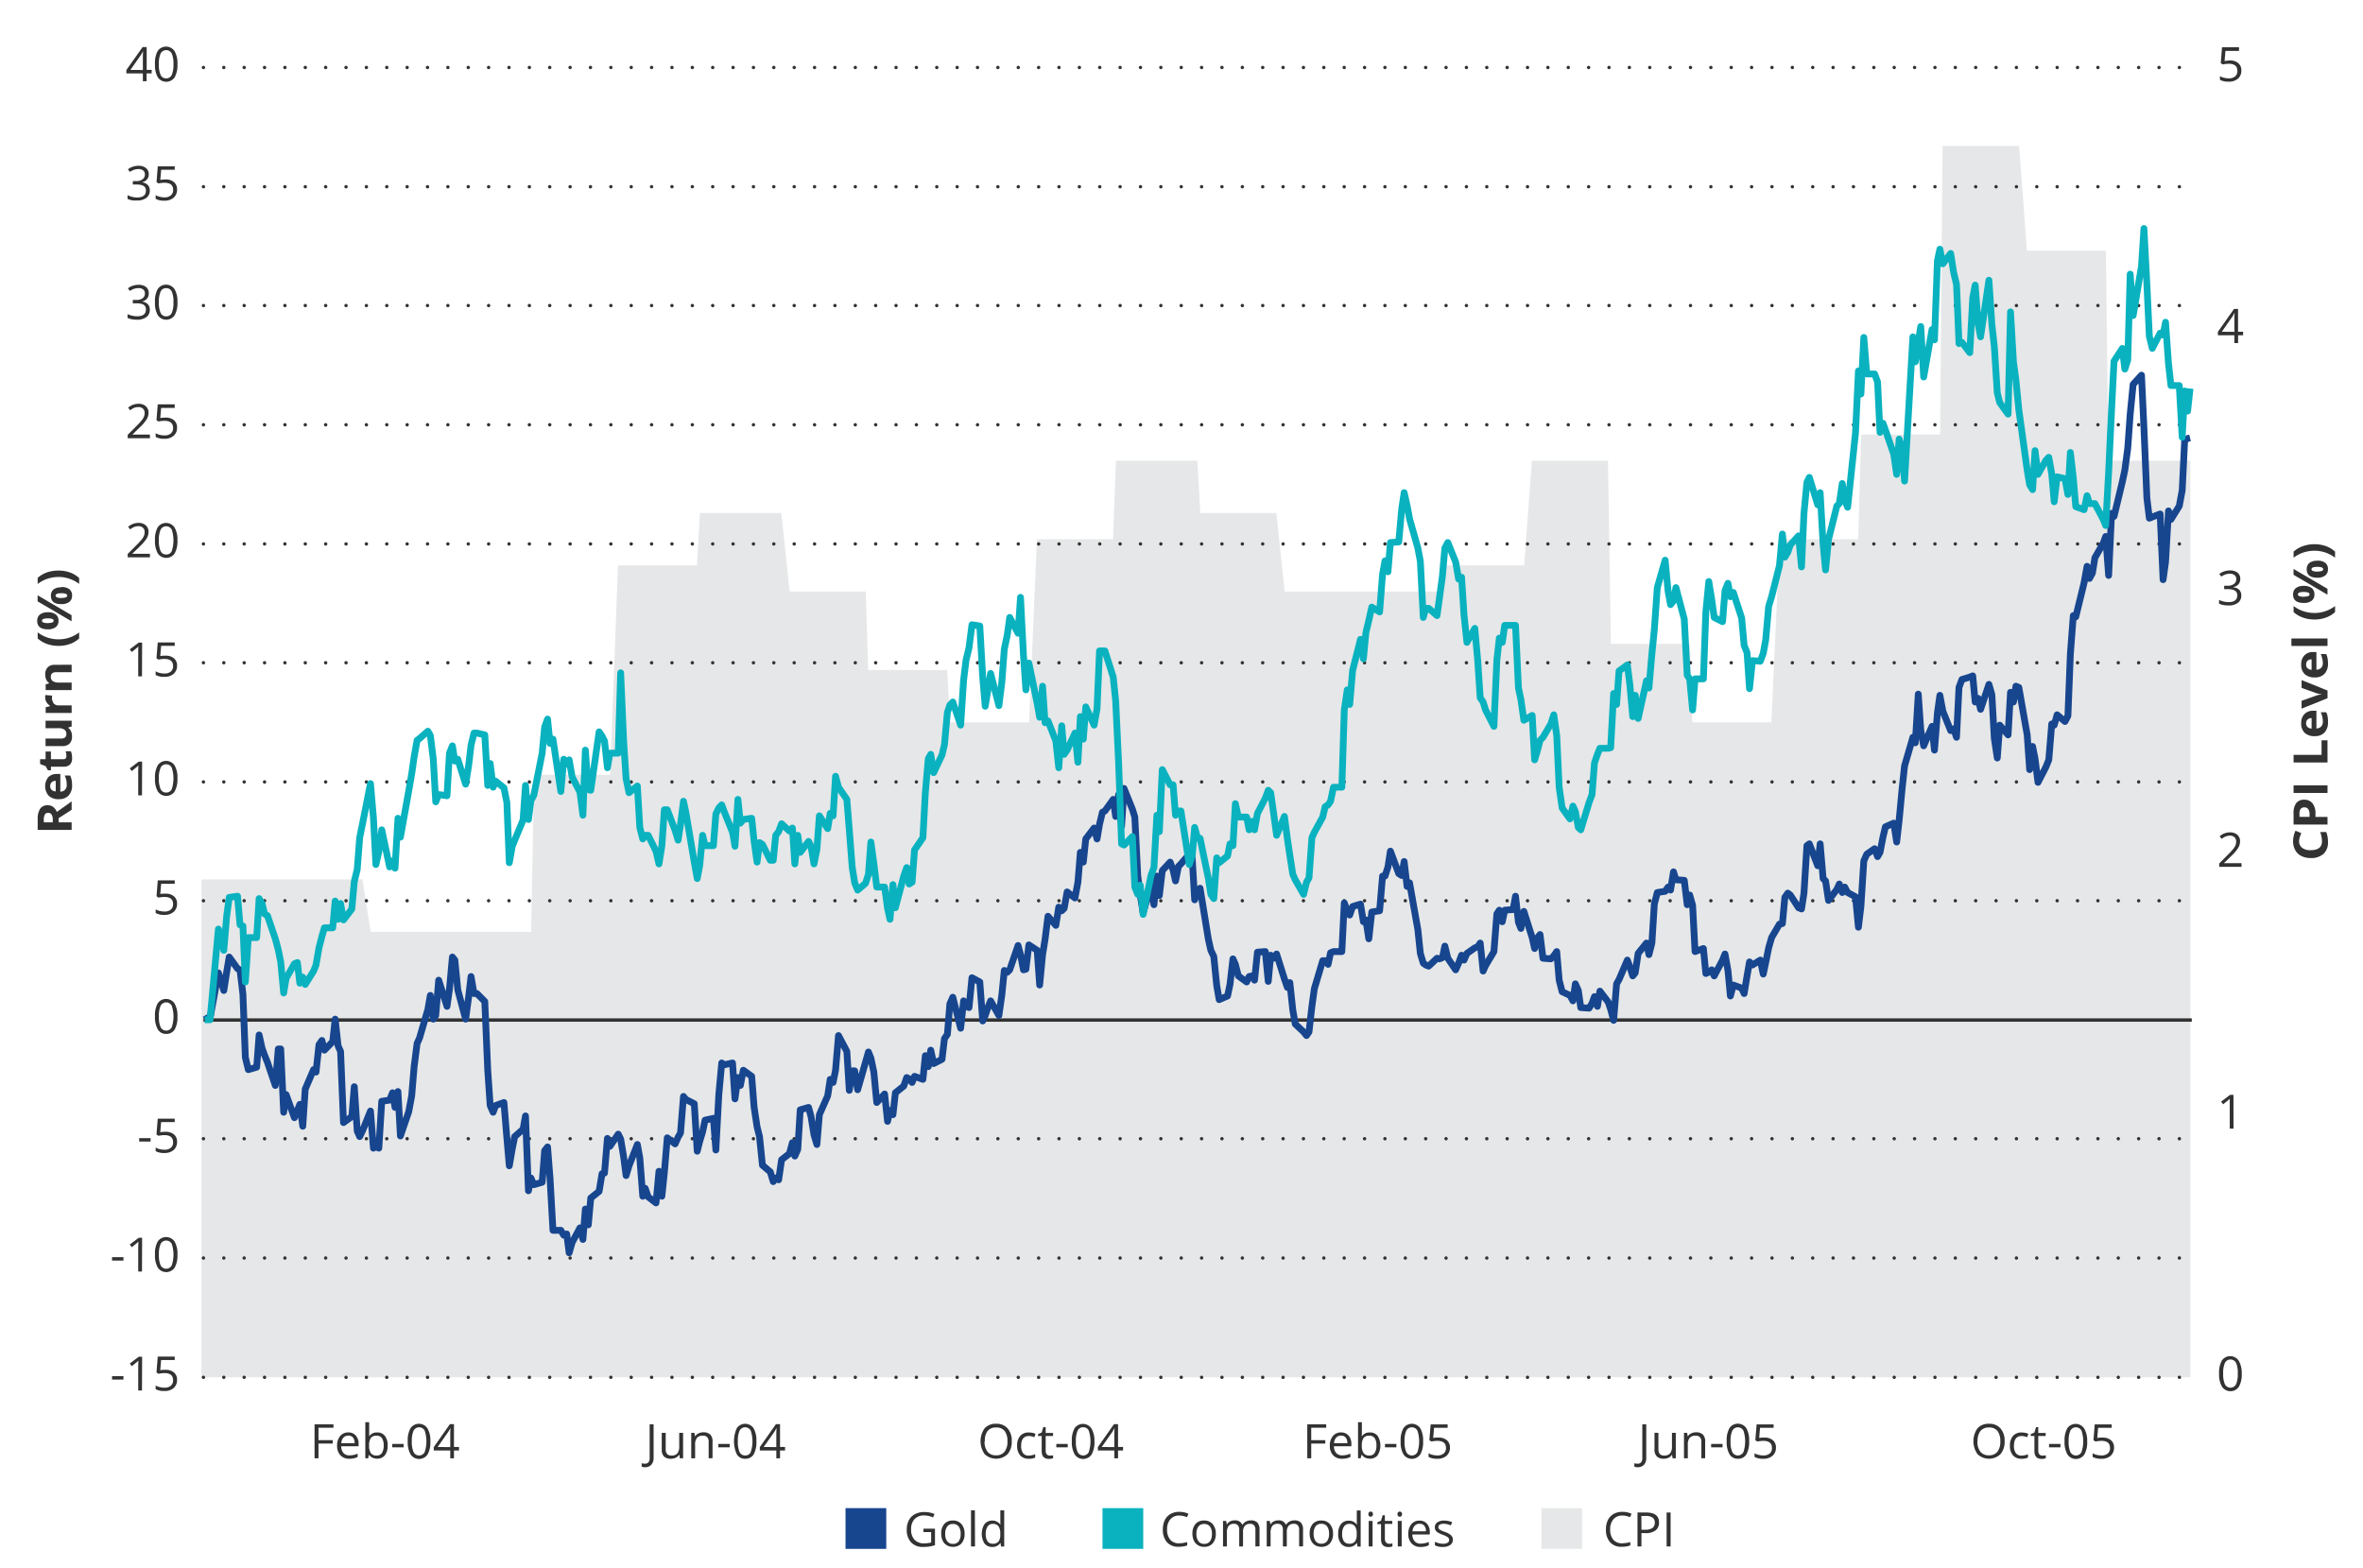 <svg xmlns="http://www.w3.org/2000/svg" width="696" height="462" viewBox="0 0 696 462"><polygon points="60.35 259.05 61.08 259.05 61.94 259.05 64.25 259.05 65.12 259.05 65.84 259.05 66.71 259.05 67.58 259.05 69.89 259.05 70.76 259.05 71.48 259.05 72.35 259.05 73.07 259.05 75.53 259.05 76.39 259.05 77.11 259.05 77.98 259.05 78.7 259.05 81.16 259.05 81.88 259.05 82.75 259.05 83.47 259.05 84.34 259.05 86.8 259.05 87.52 259.05 88.39 259.05 89.11 259.05 89.97 259.05 92.29 259.05 93.15 259.05 94.02 259.05 94.74 259.05 95.61 259.05 97.92 259.05 98.79 259.05 99.51 259.05 100.38 259.05 101.1 259.05 103.56 259.05 104.42 259.05 105.15 259.05 106.02 259.05 106.74 259.05 109.19 274.46 109.92 274.46 110.78 274.46 111.5 274.46 112.37 274.46 114.83 274.46 115.55 274.46 116.42 274.46 117.14 274.46 118.01 274.46 120.32 274.46 121.19 274.46 122.05 274.46 122.78 274.46 123.64 274.46 125.95 274.46 126.82 274.46 127.55 274.46 128.41 274.46 129.13 274.46 131.59 274.46 132.46 274.46 133.18 274.46 134.05 274.46 134.77 274.46 137.23 274.46 137.95 274.46 138.82 274.46 139.68 274.46 140.41 274.46 142.86 274.46 143.58 274.46 144.45 274.46 145.17 274.46 146.04 274.46 148.5 274.46 149.22 274.46 150.09 274.46 150.81 274.46 151.68 274.46 153.99 274.46 154.85 274.46 155.58 274.46 156.44 274.46 157.31 228.21 159.62 228.21 160.49 228.21 161.21 228.21 162.08 228.21 162.8 228.21 165.26 228.21 165.98 228.21 166.85 228.21 167.72 228.21 168.44 228.21 170.89 228.21 171.62 228.21 172.48 228.21 173.21 228.21 174.07 228.21 176.53 228.21 177.25 228.21 178.12 228.21 178.84 228.21 179.71 228.21 182.02 166.54 182.89 166.54 183.61 166.54 184.48 166.54 185.34 166.54 187.66 166.54 188.52 166.54 189.25 166.54 190.11 166.54 190.84 166.54 193.29 166.54 194.16 166.54 194.88 166.54 195.75 166.54 196.47 166.54 198.93 166.54 199.65 166.54 200.52 166.54 201.24 166.54 202.11 166.54 204.56 166.54 205.28 166.54 206.15 151.12 206.87 151.12 207.74 151.12 210.05 151.12 210.92 151.12 211.64 151.12 212.51 151.12 213.38 151.12 215.69 151.12 216.56 151.12 217.28 151.12 218.15 151.12 218.87 151.12 221.32 151.12 222.19 151.12 222.91 151.12 223.78 151.12 224.5 151.12 226.96 151.12 227.68 151.12 228.55 151.12 229.27 151.12 230.14 151.12 232.59 174.25 233.32 174.25 234.18 174.25 234.91 174.25 235.77 174.25 238.09 174.25 238.95 174.25 239.82 174.25 240.54 174.25 241.41 174.25 243.72 174.25 244.59 174.25 245.31 174.25 246.18 174.25 246.9 174.25 249.36 174.25 250.22 174.25 250.95 174.25 251.81 174.25 252.53 174.25 254.99 174.25 255.71 197.37 256.58 197.37 257.45 197.37 258.17 197.37 260.63 197.37 261.35 197.37 262.22 197.37 262.94 197.37 263.81 197.37 266.12 197.37 266.99 197.37 267.85 197.37 268.57 197.37 269.44 197.37 271.75 197.37 272.62 197.37 273.34 197.37 274.21 197.37 274.93 197.37 277.39 197.37 278.26 197.37 278.98 197.37 279.85 212.79 280.57 212.79 283.02 212.79 283.75 212.79 284.61 212.79 285.48 212.79 286.2 212.79 288.66 212.79 289.38 212.79 290.25 212.79 290.97 212.79 291.84 212.79 294.3 212.79 295.02 212.79 295.88 212.79 296.61 212.79 297.47 212.79 299.79 212.79 300.65 212.79 301.38 212.79 302.24 212.79 303.11 212.79 305.42 158.83 306.29 158.83 307.01 158.83 307.88 158.83 308.6 158.83 311.06 158.83 311.78 158.83 312.65 158.83 313.51 158.83 314.24 158.83 316.69 158.83 317.42 158.83 318.28 158.83 319 158.83 319.87 158.83 322.33 158.83 323.05 158.83 323.92 158.83 324.64 158.83 325.51 158.83 327.82 158.83 328.69 135.7 329.41 135.7 330.27 135.7 331.14 135.7 333.45 135.7 334.32 135.7 335.04 135.7 335.91 135.7 336.63 135.7 339.09 135.7 339.96 135.7 340.68 135.7 341.55 135.7 342.27 135.7 344.73 135.7 345.45 135.7 346.31 135.7 347.04 135.7 347.9 135.7 350.36 135.7 351.08 135.7 351.95 135.7 352.67 135.7 353.54 151.12 355.85 151.12 356.72 151.12 357.58 151.12 358.31 151.12 359.18 151.12 361.49 151.12 362.35 151.12 363.08 151.12 363.94 151.12 364.67 151.12 367.12 151.12 367.99 151.12 368.71 151.12 369.58 151.12 370.3 151.12 372.76 151.12 373.48 151.12 374.35 151.12 375.07 151.12 375.94 151.12 378.39 174.25 379.12 174.25 379.98 174.25 380.7 174.25 381.57 174.25 383.88 174.25 384.75 174.25 385.62 174.25 386.34 174.25 387.21 174.25 389.52 174.25 390.39 174.25 391.11 174.25 391.98 174.25 392.7 174.25 395.15 174.25 396.02 174.25 396.74 174.25 397.61 174.25 398.33 174.25 400.79 174.25 401.51 174.25 402.38 174.25 403.25 174.25 403.97 174.25 406.43 174.25 407.15 174.25 408.01 174.25 408.74 174.25 409.61 174.25 411.92 174.25 412.78 174.25 413.65 174.25 414.37 174.25 415.24 174.25 417.55 174.25 418.42 174.25 419.14 174.25 420.01 174.25 420.73 174.25 423.19 174.25 424.05 174.25 424.78 174.25 425.64 166.54 426.37 166.54 428.82 166.54 429.55 166.54 430.41 166.54 431.28 166.54 432 166.54 434.46 166.54 435.18 166.54 436.05 166.54 436.77 166.54 437.64 166.54 440.09 166.54 440.82 166.54 441.68 166.54 442.41 166.54 443.27 166.54 445.58 166.54 446.45 166.54 447.17 166.54 448.04 166.54 448.91 166.54 451.22 135.7 452.09 135.7 452.81 135.7 453.68 135.7 454.4 135.7 456.86 135.7 457.72 135.7 458.44 135.7 459.31 135.7 460.03 135.7 462.49 135.7 463.21 135.7 464.08 135.7 464.8 135.7 465.67 135.7 468.13 135.7 468.85 135.7 469.72 135.7 470.44 135.7 471.31 135.7 473.62 135.7 474.48 189.66 475.21 189.66 476.07 189.66 476.94 189.66 479.25 189.66 480.12 189.66 480.84 189.66 481.71 189.66 482.43 189.66 484.89 189.66 485.75 189.66 486.48 189.66 487.34 189.66 488.07 189.66 490.52 189.66 491.25 189.66 492.11 189.66 492.83 189.66 493.7 189.66 496.16 189.66 496.88 189.66 497.75 189.66 498.47 212.79 499.34 212.79 501.65 212.79 502.52 212.79 503.38 212.79 504.11 212.79 504.97 212.79 507.29 212.79 508.15 212.79 508.88 212.79 509.74 212.79 510.46 212.79 512.92 212.79 513.79 212.79 514.51 212.79 515.38 212.79 516.1 212.79 518.56 212.79 519.28 212.79 520.14 212.79 520.87 212.79 521.74 212.79 524.19 158.83 524.91 158.83 525.78 158.83 526.5 158.83 527.37 158.83 529.68 158.83 530.55 158.83 531.42 158.83 532.14 158.83 533.01 158.83 535.32 158.83 536.18 158.83 536.91 158.83 537.77 158.83 538.5 158.83 540.95 158.83 541.82 158.83 542.54 158.83 543.41 158.83 544.13 158.83 546.59 158.83 547.31 158.83 548.18 127.99 549.04 127.99 549.77 127.99 552.22 127.99 552.95 127.99 553.81 127.99 554.54 127.99 555.4 127.99 557.86 127.99 558.58 127.99 559.45 127.99 560.17 127.99 561.04 127.99 563.35 127.99 564.22 127.99 564.94 127.99 565.81 127.99 566.53 127.99 568.99 127.99 569.85 127.99 570.58 127.99 571.44 127.99 572.16 43.01 574.62 43.01 575.34 43.01 576.21 43.01 577.08 43.01 577.8 43.01 580.26 43.01 580.98 43.01 581.85 43.01 582.57 43.01 583.44 43.01 585.89 43.01 586.61 43.01 587.48 43.01 588.2 43.01 589.07 43.01 591.38 43.01 592.25 43.01 592.97 43.01 593.84 43.01 594.71 43.01 597.02 73.85 597.88 73.85 598.61 73.85 599.48 73.85 600.2 73.85 602.65 73.85 603.52 73.85 604.24 73.85 605.11 73.85 605.83 73.85 608.29 73.85 609.01 73.85 609.88 73.85 610.6 73.85 611.47 73.85 613.92 73.85 614.65 73.85 615.51 73.85 616.24 73.85 617.1 73.85 619.42 73.85 620.28 73.85 621 135.7 621.87 135.7 622.74 135.7 625.05 135.7 625.92 135.7 626.64 135.7 627.51 135.7 628.23 135.7 630.69 135.7 631.55 135.7 632.28 135.7 633.14 135.7 633.87 135.7 636.32 135.7 637.04 135.7 637.91 135.7 638.63 135.7 639.5 135.7 641.96 135.7 642.68 135.7 643.55 135.7 644.27 135.7 645.14 135.7 645.14 405.7 644.27 405.7 643.55 405.7 642.68 405.7 641.96 405.7 639.5 405.7 638.63 405.7 637.91 405.7 637.04 405.7 636.32 405.7 633.87 405.7 633.14 405.7 632.28 405.7 631.55 405.7 630.69 405.7 628.23 405.7 627.51 405.7 626.64 405.7 625.92 405.7 625.05 405.7 622.74 405.7 621.87 405.7 621 405.7 620.28 405.7 619.42 405.7 617.1 405.7 616.24 405.7 615.51 405.7 614.65 405.7 613.92 405.7 611.47 405.7 610.6 405.7 609.88 405.7 609.01 405.7 608.29 405.7 605.83 405.7 605.11 405.7 604.24 405.7 603.52 405.7 602.65 405.7 600.2 405.7 599.48 405.7 598.61 405.7 597.88 405.7 597.02 405.7 594.71 405.7 593.84 405.7 592.97 405.7 592.25 405.7 591.38 405.7 589.07 405.7 588.2 405.7 587.48 405.7 586.61 405.7 585.89 405.7 583.44 405.7 582.57 405.7 581.85 405.7 580.98 405.7 580.26 405.7 577.8 405.7 577.08 405.7 576.21 405.7 575.34 405.7 574.62 405.7 572.16 405.7 571.44 405.7 570.58 405.7 569.85 405.7 568.99 405.7 566.53 405.7 565.81 405.7 564.94 405.7 564.22 405.7 563.35 405.7 561.04 405.7 560.17 405.7 559.45 405.7 558.58 405.7 557.86 405.7 555.4 405.7 554.54 405.7 553.81 405.7 552.95 405.7 552.22 405.7 549.77 405.7 549.04 405.7 548.18 405.7 547.31 405.7 546.59 405.7 544.13 405.7 543.41 405.7 542.54 405.7 541.82 405.7 540.95 405.7 538.5 405.7 537.77 405.7 536.91 405.7 536.18 405.7 535.32 405.7 533.01 405.7 532.14 405.7 531.42 405.7 530.55 405.7 529.68 405.7 527.37 405.7 526.5 405.7 525.78 405.7 524.91 405.7 524.19 405.7 521.74 405.7 520.87 405.7 520.14 405.7 519.28 405.7 518.56 405.7 516.1 405.7 515.38 405.7 514.51 405.7 513.79 405.7 512.92 405.7 510.46 405.7 509.74 405.7 508.88 405.7 508.15 405.7 507.29 405.7 504.97 405.7 504.11 405.7 503.38 405.7 502.52 405.7 501.65 405.7 499.34 405.7 498.47 405.7 497.75 405.7 496.88 405.7 496.16 405.7 493.7 405.7 492.83 405.7 492.11 405.7 491.25 405.7 490.52 405.7 488.07 405.7 487.34 405.7 486.48 405.7 485.75 405.7 484.89 405.7 482.43 405.7 481.71 405.7 480.84 405.7 480.12 405.7 479.25 405.7 476.94 405.7 476.07 405.7 475.21 405.7 474.48 405.7 473.62 405.7 471.31 405.7 470.44 405.7 469.72 405.7 468.85 405.7 468.13 405.7 465.67 405.7 464.8 405.7 464.08 405.7 463.21 405.7 462.49 405.7 460.03 405.7 459.31 405.7 458.44 405.7 457.72 405.7 456.86 405.7 454.4 405.7 453.68 405.7 452.81 405.7 452.09 405.7 451.22 405.7 448.91 405.7 448.04 405.7 447.17 405.7 446.45 405.7 445.58 405.7 443.27 405.7 442.41 405.7 441.68 405.7 440.82 405.7 440.09 405.7 437.64 405.7 436.77 405.7 436.05 405.7 435.18 405.7 434.46 405.7 432 405.7 431.28 405.7 430.41 405.7 429.55 405.7 428.82 405.7 426.37 405.7 425.64 405.7 424.78 405.7 424.05 405.7 423.19 405.7 420.73 405.7 420.01 405.7 419.14 405.7 418.42 405.7 417.55 405.7 415.24 405.7 414.37 405.7 413.65 405.7 412.78 405.7 411.92 405.7 409.61 405.7 408.74 405.7 408.01 405.7 407.15 405.7 406.43 405.7 403.97 405.7 403.25 405.7 402.38 405.7 401.51 405.7 400.79 405.7 398.33 405.7 397.61 405.7 396.74 405.7 396.02 405.7 395.15 405.7 392.7 405.7 391.98 405.7 391.11 405.7 390.39 405.7 389.52 405.7 387.21 405.7 386.34 405.7 385.62 405.7 384.75 405.7 383.88 405.7 381.57 405.7 380.7 405.7 379.98 405.7 379.12 405.7 378.39 405.7 375.94 405.7 375.07 405.7 374.35 405.7 373.48 405.7 372.76 405.7 370.3 405.7 369.58 405.7 368.71 405.7 367.99 405.7 367.12 405.7 364.67 405.7 363.94 405.7 363.08 405.7 362.35 405.7 361.49 405.7 359.18 405.7 358.31 405.7 357.58 405.7 356.72 405.7 355.85 405.7 353.54 405.7 352.67 405.7 351.95 405.7 351.08 405.7 350.36 405.7 347.9 405.7 347.04 405.7 346.31 405.7 345.45 405.7 344.73 405.7 342.27 405.7 341.55 405.7 340.68 405.7 339.96 405.7 339.09 405.7 336.63 405.7 335.91 405.7 335.04 405.7 334.32 405.7 333.45 405.7 331.14 405.7 330.27 405.7 329.41 405.7 328.69 405.7 327.82 405.7 325.51 405.7 324.64 405.7 323.92 405.7 323.05 405.7 322.33 405.7 319.87 405.7 319 405.7 318.28 405.7 317.42 405.7 316.69 405.7 314.24 405.7 313.51 405.7 312.65 405.7 311.78 405.7 311.06 405.7 308.6 405.7 307.88 405.7 307.01 405.7 306.29 405.7 305.42 405.7 303.11 405.7 302.24 405.7 301.38 405.7 300.65 405.7 299.79 405.7 297.47 405.7 296.61 405.7 295.88 405.7 295.02 405.7 294.3 405.7 291.84 405.7 290.97 405.7 290.25 405.7 289.38 405.7 288.66 405.7 286.2 405.7 285.48 405.7 284.61 405.7 283.75 405.7 283.02 405.7 280.57 405.7 279.85 405.7 278.98 405.7 278.26 405.7 277.39 405.7 274.93 405.7 274.21 405.7 273.34 405.7 272.62 405.7 271.75 405.7 269.44 405.7 268.57 405.7 267.85 405.7 266.99 405.7 266.12 405.7 263.81 405.7 262.94 405.7 262.22 405.7 261.35 405.7 260.63 405.7 258.17 405.7 257.45 405.7 256.58 405.7 255.71 405.7 254.99 405.7 252.53 405.7 251.81 405.7 250.95 405.7 250.22 405.7 249.36 405.7 246.9 405.7 246.18 405.7 245.31 405.7 244.59 405.7 243.72 405.7 241.41 405.7 240.54 405.7 239.82 405.7 238.95 405.7 238.09 405.7 235.77 405.7 234.91 405.7 234.18 405.7 233.32 405.7 232.59 405.7 230.14 405.7 229.27 405.7 228.55 405.7 227.68 405.7 226.96 405.7 224.5 405.7 223.78 405.7 222.91 405.7 222.19 405.7 221.32 405.7 218.87 405.7 218.15 405.7 217.28 405.7 216.56 405.7 215.69 405.7 213.38 405.7 212.51 405.7 211.64 405.7 210.92 405.7 210.05 405.7 207.74 405.7 206.87 405.7 206.15 405.7 205.28 405.7 204.56 405.7 202.11 405.7 201.24 405.7 200.52 405.7 199.65 405.7 198.93 405.7 196.47 405.7 195.75 405.7 194.88 405.7 194.16 405.7 193.29 405.7 190.84 405.7 190.11 405.7 189.25 405.7 188.52 405.7 187.66 405.7 185.34 405.7 184.48 405.7 183.61 405.7 182.89 405.7 182.02 405.7 179.71 405.7 178.84 405.7 178.12 405.7 177.25 405.7 176.53 405.7 174.07 405.7 173.21 405.7 172.48 405.7 171.62 405.7 170.89 405.7 168.44 405.7 167.72 405.7 166.85 405.7 165.98 405.7 165.26 405.7 162.8 405.7 162.08 405.7 161.21 405.7 160.49 405.7 159.62 405.7 157.31 405.7 156.44 405.7 155.58 405.7 154.85 405.7 153.99 405.7 151.68 405.7 150.81 405.7 150.09 405.7 149.22 405.7 148.5 405.7 146.04 405.7 145.17 405.7 144.45 405.7 143.58 405.7 142.86 405.7 140.41 405.7 139.68 405.7 138.82 405.7 137.95 405.7 137.23 405.7 134.77 405.7 134.05 405.7 133.18 405.7 132.46 405.7 131.59 405.7 129.13 405.7 128.41 405.7 127.55 405.7 126.82 405.7 125.95 405.7 123.64 405.7 122.78 405.7 122.05 405.7 121.19 405.7 120.32 405.7 118.01 405.7 117.14 405.7 116.42 405.7 115.55 405.7 114.83 405.7 112.37 405.7 111.5 405.7 110.78 405.7 109.92 405.7 109.19 405.7 106.74 405.7 106.02 405.7 105.15 405.7 104.42 405.7 103.56 405.7 101.1 405.7 100.38 405.7 99.51 405.7 98.79 405.7 97.92 405.7 95.61 405.7 94.74 405.7 94.02 405.7 93.15 405.7 92.29 405.7 89.97 405.7 89.11 405.7 88.39 405.7 87.52 405.7 86.8 405.7 84.34 405.7 83.47 405.7 82.75 405.7 81.88 405.7 81.16 405.7 78.7 405.7 77.98 405.7 77.11 405.7 76.39 405.7 75.53 405.7 73.07 405.7 72.35 405.7 71.48 405.7 70.76 405.7 69.89 405.7 67.58 405.7 66.71 405.7 65.84 405.7 65.12 405.7 64.25 405.7 61.94 405.7 61.08 405.7 59.35 405.7 59.35 259.05 60.35 259.05" fill="#e6e7e8"/><polygon points="249.04 444.23 261.04 444.23 261.04 456.23 249.04 456.23 249.04 444.23 249.04 444.23" fill="#17468f" fill-rule="evenodd"/><polygon points="324.73 444.23 336.73 444.23 336.73 456.23 324.73 456.23 324.73 444.23 324.73 444.23" fill="#0ab2bf" fill-rule="evenodd"/><polygon points="454.01 444.23 466.01 444.23 466.01 456.23 454.01 456.23 454.01 444.23 454.01 444.23" fill="#e6e7e8" fill-rule="evenodd"/><path d="M477.81,446.42a3.29,3.29,0,0,0-2.6,1.1,4.44,4.44,0,0,0-.95,3,4.52,4.52,0,0,0,.92,3,3.25,3.25,0,0,0,2.62,1.07,9,9,0,0,0,2.39-.37v1a7.39,7.39,0,0,1-2.57.39,4.32,4.32,0,0,1-3.4-1.34,5.54,5.54,0,0,1-1.2-3.81,6.11,6.11,0,0,1,.57-2.71,4.19,4.19,0,0,1,1.67-1.79,5,5,0,0,1,2.57-.63,6.12,6.12,0,0,1,2.75.58l-.5,1A5.34,5.34,0,0,0,477.81,446.42Z" fill="#323232"/><path d="M488.65,448.44a2.79,2.79,0,0,1-1,2.33,4.66,4.66,0,0,1-3,.82h-1.18v3.93h-1.16v-10h2.59Q488.65,445.53,488.65,448.44Zm-5.18,2.15h1a3.89,3.89,0,0,0,2.23-.5,1.84,1.84,0,0,0,.7-1.6,1.72,1.72,0,0,0-.65-1.47,3.37,3.37,0,0,0-2-.49h-1.3Z" fill="#323232"/><path d="M490.89,455.52v-10h1.17v10Z" fill="#323232"/><path d="M272,450.28h3.39v4.86a10.8,10.8,0,0,1-1.61.39,13.19,13.19,0,0,1-1.9.13,4.6,4.6,0,0,1-3.53-1.35,5.3,5.3,0,0,1-1.27-3.79,5.67,5.67,0,0,1,.63-2.73,4.15,4.15,0,0,1,1.8-1.79,5.84,5.84,0,0,1,2.75-.62,7.55,7.55,0,0,1,3,.59l-.45,1a6.53,6.53,0,0,0-2.6-.58,3.7,3.7,0,0,0-2.85,1.09,4.18,4.18,0,0,0-1,3,4.31,4.31,0,0,0,1,3.07,3.79,3.79,0,0,0,2.9,1.05,8.61,8.61,0,0,0,2-.24v-3.08H272Z" fill="#323232"/><path d="M284.11,451.77a4.16,4.16,0,0,1-.92,2.86,3.28,3.28,0,0,1-2.55,1,3.35,3.35,0,0,1-1.79-.48,3,3,0,0,1-1.2-1.35,4.74,4.74,0,0,1-.42-2.06,4.14,4.14,0,0,1,.91-2.86,3.24,3.24,0,0,1,2.54-1,3.15,3.15,0,0,1,2.5,1.05A4.09,4.09,0,0,1,284.11,451.77Zm-5.71,0A3.5,3.5,0,0,0,279,454a2,2,0,0,0,1.68.76,2,2,0,0,0,1.7-.75,3.58,3.58,0,0,0,.57-2.19,3.49,3.49,0,0,0-.57-2.17,2,2,0,0,0-1.71-.75,2,2,0,0,0-1.68.74A3.48,3.48,0,0,0,278.4,451.77Z" fill="#323232"/><path d="M287.18,455.52H286V444.88h1.14Z" fill="#323232"/><path d="M294.68,454.51h-.06a2.65,2.65,0,0,1-2.35,1.15,2.8,2.8,0,0,1-2.29-1,5.44,5.44,0,0,1,0-5.73,3,3,0,0,1,4.62.08h.09l-.05-.54,0-.53v-3.05h1.14v10.64h-.93Zm-2.27.2a2,2,0,0,0,1.69-.64,3.18,3.18,0,0,0,.52-2v-.24a3.77,3.77,0,0,0-.53-2.27,2,2,0,0,0-1.69-.68,1.73,1.73,0,0,0-1.53.78,3.85,3.85,0,0,0-.53,2.19,3.68,3.68,0,0,0,.53,2.16A1.77,1.77,0,0,0,292.41,454.71Z" fill="#323232"/><path d="M347.31,446.42a3.26,3.26,0,0,0-2.6,1.1,4.39,4.39,0,0,0-.95,3,4.51,4.51,0,0,0,.91,3,3.27,3.27,0,0,0,2.63,1.07,8.93,8.93,0,0,0,2.38-.37v1a7.3,7.3,0,0,1-2.56.39,4.36,4.36,0,0,1-3.41-1.34,5.54,5.54,0,0,1-1.2-3.81,6,6,0,0,1,.58-2.71,4.13,4.13,0,0,1,1.67-1.79,5,5,0,0,1,2.56-.63,6.09,6.09,0,0,1,2.75.58l-.49,1A5.37,5.37,0,0,0,347.31,446.42Z" fill="#323232"/><path d="M358.1,451.77a4.12,4.12,0,0,1-.92,2.86,3.26,3.26,0,0,1-2.55,1,3.32,3.32,0,0,1-1.78-.48,3.12,3.12,0,0,1-1.21-1.35,4.74,4.74,0,0,1-.42-2.06,4.15,4.15,0,0,1,.92-2.86,3.23,3.23,0,0,1,2.54-1,3.17,3.17,0,0,1,2.5,1.05A4.14,4.14,0,0,1,358.1,451.77Zm-5.7,0A3.56,3.56,0,0,0,353,454a2,2,0,0,0,1.69.76,2,2,0,0,0,1.69-.75,3.51,3.51,0,0,0,.58-2.19,3.43,3.43,0,0,0-.58-2.17,2,2,0,0,0-1.71-.75,2,2,0,0,0-1.68.74A3.49,3.49,0,0,0,352.4,451.77Z" fill="#323232"/><path d="M369.77,455.52v-4.87a2.07,2.07,0,0,0-.38-1.35,1.5,1.5,0,0,0-1.19-.45,2,2,0,0,0-1.57.61,2.89,2.89,0,0,0-.51,1.88v4.18H365v-4.87a2.07,2.07,0,0,0-.38-1.35,1.5,1.5,0,0,0-1.2-.45,1.87,1.87,0,0,0-1.56.64,3.49,3.49,0,0,0-.5,2.1v3.93h-1.13V448h.92l.19,1h.05a2.2,2.2,0,0,1,.91-.85,2.7,2.7,0,0,1,1.31-.31,2.21,2.21,0,0,1,2.29,1.27H366a2.36,2.36,0,0,1,1-.93,3,3,0,0,1,1.45-.34,2.56,2.56,0,0,1,1.9.65,2.94,2.94,0,0,1,.63,2.09v4.89Z" fill="#323232"/><path d="M382.65,455.52v-4.87a2.07,2.07,0,0,0-.38-1.35,1.48,1.48,0,0,0-1.19-.45,2,2,0,0,0-1.57.61,3,3,0,0,0-.5,1.88v4.18h-1.14v-4.87a2.07,2.07,0,0,0-.38-1.35,1.5,1.5,0,0,0-1.2-.45,1.87,1.87,0,0,0-1.56.64,3.49,3.49,0,0,0-.49,2.1v3.93H373.1V448H374l.19,1h.05a2.26,2.26,0,0,1,.91-.85,2.7,2.7,0,0,1,1.31-.31,2.21,2.21,0,0,1,2.29,1.27h.06a2.42,2.42,0,0,1,1-.93,3,3,0,0,1,1.45-.34,2.54,2.54,0,0,1,1.9.65,2.94,2.94,0,0,1,.64,2.09v4.89Z" fill="#323232"/><path d="M392.63,451.77a4.16,4.16,0,0,1-.92,2.86,3.28,3.28,0,0,1-2.55,1,3.35,3.35,0,0,1-1.79-.48,3.1,3.1,0,0,1-1.2-1.35,4.74,4.74,0,0,1-.42-2.06,4.14,4.14,0,0,1,.91-2.86,3.25,3.25,0,0,1,2.55-1,3.18,3.18,0,0,1,2.5,1.05A4.14,4.14,0,0,1,392.63,451.77Zm-5.71,0a3.56,3.56,0,0,0,.58,2.18,2,2,0,0,0,1.69.76,2,2,0,0,0,1.69-.75,3.57,3.57,0,0,0,.58-2.19,3.49,3.49,0,0,0-.58-2.17,2,2,0,0,0-1.71-.75,2,2,0,0,0-1.68.74A3.48,3.48,0,0,0,386.92,451.77Z" fill="#323232"/><path d="M399.67,454.51h-.07a2.64,2.64,0,0,1-2.35,1.15,2.77,2.77,0,0,1-2.28-1,4.39,4.39,0,0,1-.82-2.86,4.46,4.46,0,0,1,.82-2.87,2.75,2.75,0,0,1,2.28-1,2.72,2.72,0,0,1,2.34,1.11h.09l-.05-.54,0-.53v-3.05h1.14v10.64h-.92Zm-2.27.2a2,2,0,0,0,1.68-.64,3.18,3.18,0,0,0,.52-2v-.24a3.7,3.7,0,0,0-.53-2.27,2,2,0,0,0-1.69-.68,1.75,1.75,0,0,0-1.53.78,3.85,3.85,0,0,0-.53,2.19,3.68,3.68,0,0,0,.53,2.16A1.79,1.79,0,0,0,397.4,454.71Z" fill="#323232"/><path d="M403.05,446a.74.74,0,0,1,.19-.57.68.68,0,0,1,.48-.18.67.67,0,0,1,.47.18.74.74,0,0,1,.2.57.77.77,0,0,1-.2.57.69.69,0,0,1-.95,0A.77.77,0,0,1,403.05,446Zm1.23,9.52h-1.14V448h1.14Z" fill="#323232"/><path d="M409.11,454.72a3.69,3.69,0,0,0,.58,0,4.32,4.32,0,0,0,.44-.1v.87a2,2,0,0,1-.54.15,4,4,0,0,1-.65.06c-1.45,0-2.17-.77-2.17-2.29v-4.46h-1.08v-.55l1.08-.47.48-1.6h.65V448h2.18v.88H407.9v4.41a1.54,1.54,0,0,0,.32,1A1.14,1.14,0,0,0,409.11,454.72Z" fill="#323232"/><path d="M411.62,446a.74.74,0,0,1,.19-.57.66.66,0,0,1,.48-.18.67.67,0,0,1,.47.18.74.74,0,0,1,.2.57.77.77,0,0,1-.2.57.68.68,0,0,1-.47.19.67.67,0,0,1-.48-.19A.77.77,0,0,1,411.62,446Zm1.23,9.52h-1.14V448h1.14Z" fill="#323232"/><path d="M418.42,455.66a3.42,3.42,0,0,1-2.62-1,3.91,3.91,0,0,1-1-2.81,4.3,4.3,0,0,1,.89-2.87,3,3,0,0,1,2.39-1.07,2.81,2.81,0,0,1,2.23.93,3.51,3.51,0,0,1,.82,2.44V452H416a2.94,2.94,0,0,0,.67,2,2.28,2.28,0,0,0,1.78.69,6,6,0,0,0,2.39-.51v1a5.79,5.79,0,0,1-1.14.37A6,6,0,0,1,418.42,455.66Zm-.31-6.82a1.87,1.87,0,0,0-1.44.59,2.66,2.66,0,0,0-.63,1.63H420a2.5,2.5,0,0,0-.48-1.65A1.7,1.7,0,0,0,418.11,448.84Z" fill="#323232"/><path d="M427.93,453.48a1.88,1.88,0,0,1-.78,1.61,3.66,3.66,0,0,1-2.19.57,4.66,4.66,0,0,1-2.32-.48v-1.05a5.45,5.45,0,0,0,1.15.43,4.67,4.67,0,0,0,1.2.16,2.76,2.76,0,0,0,1.36-.28.94.94,0,0,0,.48-.87.93.93,0,0,0-.38-.75,6,6,0,0,0-1.48-.73,8.29,8.29,0,0,1-1.48-.68,2.07,2.07,0,0,1-.66-.66,1.76,1.76,0,0,1-.21-.88,1.67,1.67,0,0,1,.74-1.45,3.5,3.5,0,0,1,2-.53,6,6,0,0,1,2.37.49l-.4.93a5.51,5.51,0,0,0-2.05-.47,2.4,2.4,0,0,0-1.21.25.77.77,0,0,0-.41.7.85.85,0,0,0,.15.51,1.61,1.61,0,0,0,.49.41,12.74,12.74,0,0,0,1.32.55,4.78,4.78,0,0,1,1.8,1A1.74,1.74,0,0,1,427.93,453.48Z" fill="#323232"/><path d="M59.92,405.7H645.57M59.92,370.56H645.57M59.92,335.42H645.57M59.92,265.32H645.57m-585.65-35H645.57M59.92,195.22H645.57m-585.65-35H645.57M59.92,125.12H645.57M59.92,90H645.57M59.92,55H645.57M59.92,19.88H645.57" fill="none" stroke="#323232" stroke-linecap="round" stroke-linejoin="round" stroke-dasharray="0 6"/><line x1="59.92" y1="300.46" x2="645.57" y2="300.46" fill="none" stroke="#323232" stroke-miterlimit="10"/><polyline points="60.28 300.37 61.15 299.83 61.87 299.83 64.33 286.57 65.05 288.72 65.92 291.76 66.78 286.21 67.51 281.9 69.96 285.31 70.69 285.67 71.55 292.84 72.27 311.49 73.14 315.07 75.6 314.35 76.32 304.85 77.19 308.8 77.91 310.77 78.78 312.92 81.09 319.73 81.96 308.98 82.68 308.98 83.55 327.62 84.27 322.42 86.72 329.23 87.59 327.08 88.31 325.29 89.18 331.75 89.9 320.81 92.36 315.07 93.08 315.79 93.95 307.72 94.82 306.47 95.54 309.33 98 306.82 98.72 300.19 99.58 308.08 100.31 309.69 101.17 330.67 103.63 328.88 104.35 320.09 105.22 333.18 105.94 334.79 106.81 333 109.12 327.26 109.99 338.2 110.71 337.66 111.58 338.2 112.44 324.39 114.76 324.04 115.62 321.88 116.35 326.19 117.21 321.52 117.94 334.61 120.39 327.44 121.26 322.78 121.98 314.18 122.85 307.36 123.57 305.75 126.03 297.32 126.75 293.2 127.62 300.19 128.34 299.12 129.21 288.72 131.66 296.43 132.38 291.41 133.25 281.9 133.97 282.8 134.84 291.58 137.15 300.19 138.02 293.74 138.74 287.64 139.61 292.66 140.48 292.66 142.79 294.99 143.66 315.25 144.38 325.65 145.25 327.62 145.97 325.65 148.43 324.75 149.29 335.15 150.01 343.4 150.88 338.38 151.6 334.79 154.06 332.64 154.78 328.7 155.65 350.75 156.37 346.98 157.24 348.96 159.69 348.24 160.42 338.92 161.28 337.84 162.01 347.16 162.87 362.4 165.19 362.4 166.05 363.84 166.92 363.48 167.64 369.04 168.51 365.99 170.82 361.68 171.69 365.09 172.41 356.13 173.28 360.79 174 352.9 176.46 350.93 177.32 345.73 178.05 345.55 178.91 335.33 179.64 337.66 182.09 334.07 182.81 335.51 183.68 340.71 184.41 346.27 185.27 343.4 187.73 337.12 188.45 341.07 189.32 352.36 190.04 350.03 190.91 352.54 193.22 354.33 194.09 345.01 194.95 352.36 195.68 345.37 196.54 335.15 198.85 336.94 199.72 334.97 200.44 333.72 201.31 322.96 202.03 323.86 204.49 325.11 205.36 339.1 206.08 336.23 206.95 333.36 207.67 329.95 210.13 329.41 210.85 338.74 211.72 322.42 212.58 313.1 213.3 313.64 215.76 313.1 216.48 323.68 217.35 317.4 218.07 319.73 218.94 315.25 221.4 317.04 222.12 326.19 222.99 331.92 223.71 334.79 224.57 343.22 226.89 345.19 227.75 348.06 228.48 346.98 229.34 347.52 230.21 341.61 232.52 339.81 233.39 336.58 234.11 340.53 234.98 338.56 235.7 326.9 238.16 326.19 238.88 328.88 239.75 334.25 240.61 337.12 241.34 328.34 243.79 322.78 244.52 317.94 245.38 318.84 246.1 315.25 246.97 305.03 249.43 309.69 250.15 321.17 251.02 315.43 251.74 315.43 252.61 320.99 254.92 312.92 255.79 309.87 256.51 311.67 257.38 315.79 258.24 324.75 260.56 322.24 261.42 330.31 262.14 327.08 263.01 328.34 263.73 321.88 266.19 319.91 267.06 317.4 267.78 317.76 268.65 318.84 269.37 317.04 271.83 317.94 272.55 310.95 273.42 314.18 274.14 309.33 275 313.28 277.46 312.02 278.18 305.93 279.05 304.67 279.77 295.71 280.64 293.74 282.95 302.88 283.82 294.81 284.54 296.43 285.41 296.79 286.28 288 288.59 289.25 289.45 300.73 290.18 299.12 291.04 296.61 291.77 294.81 294.22 299.12 295.09 293.02 295.81 285.85 296.68 286.39 297.4 285.67 299.86 278.5 300.58 281.19 301.45 285.67 302.17 285.49 303.04 278.32 305.49 279.93 306.22 290.15 307.08 281.19 307.81 276.7 308.67 269.89 310.99 272.58 311.85 267.2 312.72 268.28 313.44 267.56 314.31 262.72 316.62 264.51 317.49 259.85 318.21 251.07 319.08 253.94 319.8 247.12 322.26 243.9 323.12 247.12 323.85 242.82 324.71 239.24 325.44 238.88 327.89 235.47 328.61 240.49 329.48 234.04 330.35 243.36 331.07 232.24 333.53 238.34 334.25 240.67 335.12 258.06 335.84 263.62 336.7 268.82 339.02 260.93 339.88 266.49 340.75 258.06 341.47 263.8 342.34 256.45 344.65 253.94 345.52 256.27 346.24 259.49 347.11 255.19 347.83 254.47 350.29 251.61 351.15 252.68 351.88 265.05 352.75 262.36 353.47 261.64 355.92 276.7 356.65 279.93 357.51 281.73 358.38 290.33 359.1 294.45 361.56 293.38 362.28 289.97 363.15 282.44 363.87 284.06 364.74 287.46 367.19 289.25 367.92 287.64 368.78 287.46 369.51 288.72 370.37 280.47 372.69 280.29 373.55 289.08 374.27 281.37 375.14 282.26 376.01 281.01 378.32 288.36 379.19 290.87 379.91 289.43 380.78 297.5 381.5 301.63 383.96 303.96 384.82 305.03 385.55 303.96 386.41 296.43 387.13 291.23 389.59 282.98 390.31 282.98 391.18 284.06 391.9 280.65 392.77 280.29 395.23 280.29 395.95 265.95 396.82 268.28 397.54 269.53 398.41 267.02 400.72 266.31 401.58 271.51 402.31 270.97 403.17 276.53 404.04 268.64 406.35 268.28 407.22 258.06 407.94 258.06 408.81 255.37 409.53 250.71 411.99 257.34 412.86 257.88 413.58 253.76 414.44 261.11 415.17 260.03 417.62 273.84 418.35 280.83 419.21 283.7 419.94 284.24 420.8 284.59 423.26 282.26 423.98 282.44 424.85 282.08 425.57 278.68 426.44 282.26 428.75 285.67 429.62 283.7 430.49 281.37 431.21 282.8 432.07 280.83 434.39 279.21 435.25 278.86 435.98 277.78 436.84 286.03 437.56 284.41 440.02 280.29 440.89 269.18 441.61 268.1 442.48 271.51 443.2 268.1 445.66 267.92 446.38 263.98 447.25 271.69 447.97 273.48 448.84 268.46 451.29 276.17 452.01 279.39 452.88 276.17 453.6 275.27 454.47 282.26 456.78 282.44 457.65 281.55 458.52 280.29 459.24 288.72 460.11 292.12 462.42 293.2 463.29 294.81 464.01 289.79 464.88 291.76 465.6 296.79 468.05 296.96 468.92 295.53 469.64 293.56 470.51 296.43 471.23 291.94 473.69 295.17 474.41 297.32 475.28 300.55 476.15 289.79 476.87 288.54 479.32 282.8 480.05 284.77 480.91 287.46 481.64 286.57 482.5 280.83 484.96 277.78 485.68 281.19 486.55 277.78 487.27 266.31 488.14 262.9 490.45 262.54 491.32 261.29 492.04 262.18 492.91 256.81 493.63 259.14 496.09 259.31 496.95 266.49 497.68 263.62 498.54 266.67 499.26 280.29 501.72 279.39 502.44 286.75 503.31 286.39 504.18 285.67 504.9 287.46 507.36 282.8 508.08 281.01 508.95 285.85 509.67 293.38 510.54 290.15 512.99 291.05 513.72 292.66 514.58 287.46 515.3 283.34 516.17 284.24 518.48 282.8 519.35 286.92 520.07 283.52 520.94 279.21 521.81 276.17 524.12 272.22 524.99 272.04 525.71 264.33 526.58 263.08 527.3 263.62 529.75 267.38 530.62 267.74 531.34 263.08 532.21 249.1 532.93 248.56 535.39 255.01 536.11 248.56 536.98 258.78 537.7 259.49 538.57 265.23 541.02 262 541.75 260.39 542.62 262.9 543.34 261.29 544.2 262.9 546.52 264.16 547.38 273.12 548.11 267.02 548.97 253.58 549.84 251.61 552.15 249.99 553.02 252.32 553.74 251.07 554.61 246.59 555.33 243.54 557.79 242.46 558.65 248.02 559.38 241.57 560.24 232.42 560.97 225.61 563.42 217.18 564.14 218.8 565.01 204.46 565.74 215.03 566.6 219.69 569.06 213.96 569.78 220.95 570.65 210.01 571.37 204.81 572.24 209.47 574.55 215.21 575.42 214.67 576.28 217.18 577 202.48 577.87 200.15 580.18 199.44 581.05 199.08 581.77 206.78 582.64 205.71 583.36 208.94 585.82 201.59 586.69 204.63 587.41 217.54 588.28 223.28 589 213.6 591.46 216.47 592.18 203.92 593.04 206.78 593.77 202.12 594.63 202.48 597.09 216.47 597.81 226.69 598.68 219.87 599.4 223.46 600.27 230.45 602.58 225.97 603.45 223.82 604.32 213.24 605.04 213.6 605.9 210.55 608.22 212.52 609.08 210.91 609.81 192.62 610.67 181.33 611.4 181.69 613.85 171.65 614.72 166.81 615.44 170.39 616.31 168.78 617.03 164.3 619.49 159.99 620.21 158.02 621.08 169.5 621.94 151.21 622.67 152.1 625.12 141.89 625.85 138.48 626.71 132.03 627.43 121.98 628.3 113.2 630.76 110.51 631.48 126.11 632.35 146.73 633.07 152.64 633.94 152.28 636.25 151.39 637.12 170.75 637.84 165.55 638.71 150.49 639.43 153 641.88 149.06 642.75 144.4 643.47 129.69 644.34 129.16 645.06 128.98" fill="none" stroke="#17468f" stroke-linejoin="round" stroke-width="2"/><polyline points="60.28 300.37 61.15 300.37 61.87 300.37 64.33 273.66 65.05 275.45 65.92 279.93 66.78 269.71 67.51 264.33 69.96 263.98 70.69 272.4 71.55 272.76 72.27 289.25 73.14 276.17 75.6 276.17 76.32 264.69 77.19 266.13 77.91 269.18 78.78 269.71 81.09 276.53 81.96 279.75 82.68 283.34 83.55 292.48 84.27 288.18 86.72 283.88 87.59 283.52 88.31 289.61 89.18 287.82 89.9 289.97 92.36 286.03 93.08 284.24 93.95 279.21 94.82 275.81 95.54 273.3 98 273.3 98.72 265.41 99.58 270.79 100.31 266.13 101.17 270.97 103.63 267.74 104.35 259.67 105.22 256.09 105.94 246.76 106.81 242.46 109.12 230.81 109.99 240.85 110.71 254.65 111.58 250.89 112.44 244.43 114.76 255.37 115.62 253.58 116.35 255.73 117.21 241.03 117.94 246.59 120.39 232.96 121.26 227.94 121.98 222.92 122.85 218.08 123.57 217.54 126.03 215.39 126.75 216.65 127.62 223.64 128.34 236.19 129.21 234.04 131.66 234.4 132.38 221.84 133.25 219.69 133.97 224.18 134.84 223.64 137.15 230.99 138.02 225.61 138.74 219.51 139.61 215.93 140.48 215.93 142.79 216.47 143.66 231.35 144.38 224.89 145.25 231.88 145.97 230.09 148.43 232.06 149.29 236.37 150.01 254.12 150.88 249.28 151.6 247.48 154.06 241.57 154.78 231.35 155.65 241.39 156.37 235.83 157.24 234.22 159.69 221.84 160.42 214.14 161.28 211.81 162.01 218.98 162.87 217.72 165.19 233.14 166.05 223.64 166.92 225.07 167.64 223.82 168.51 228.84 170.82 233.32 171.69 240.13 172.41 220.95 173.28 232.6 174 232.78 176.46 215.57 177.32 216.82 178.05 218.26 178.91 226.15 179.64 221.84 182.09 221.84 182.81 198.18 183.68 218.26 184.41 229.38 185.27 233.5 187.73 231.53 188.45 243.72 189.32 247.12 190.04 246.05 190.91 246.05 193.22 250.71 194.09 254.47 194.95 249.09 195.68 238.52 196.54 238.52 198.85 244.61 199.72 247.48 200.44 242.82 201.31 236.01 202.03 239.41 204.49 253.94 205.36 258.78 206.08 255.01 206.95 246.05 207.67 249.09 210.13 249.09 210.85 239.77 211.72 237.98 212.58 237.08 213.3 239.06 215.76 245.15 216.48 249.28 217.35 235.47 218.07 242.46 218.94 241.39 221.4 241.03 222.12 247.84 222.99 253.94 223.71 248.2 224.57 248.74 226.89 253.4 227.75 253.4 228.48 246.05 229.34 244.97 230.21 242.64 232.52 244.79 233.39 243.9 234.11 254.47 234.98 246.05 235.7 251.07 238.16 247.84 238.88 249.28 239.75 254.47 240.61 250.17 241.34 240.31 243.79 244.08 244.52 239.59 245.38 240.31 246.1 228.66 246.97 231.88 249.43 235.47 250.15 244.43 251.02 255.55 251.74 260.03 252.61 262.18 254.92 260.21 255.79 257.52 256.51 248.02 257.38 254.29 258.24 261.29 260.56 261.29 261.42 267.56 262.14 270.79 263.01 260.57 263.73 267.38 266.19 258.06 267.06 255.55 267.78 260.39 268.65 259.85 269.37 250.35 271.83 246.76 272.55 233.5 273.42 223.46 274.14 222.2 275 227.58 277.46 222.38 278.18 219.34 279.05 209.83 279.77 207.68 280.64 206.78 282.95 213.6 283.82 200.33 284.54 194.41 285.41 190.83 286.28 184.02 288.59 184.38 289.45 199.44 290.18 208.04 291.04 202.84 291.77 198.36 294.22 207.86 295.09 200.87 295.81 191.19 296.68 187.06 297.4 181.87 299.86 186.53 300.58 175.95 301.45 192.98 302.17 203.2 303.04 195.31 305.49 207.14 306.22 211.27 307.08 202.12 307.81 212.88 308.67 212.34 310.99 218.26 311.85 226.15 312.72 213.78 313.44 222.2 314.31 220.95 316.62 215.93 317.49 224.53 318.21 211.09 319.08 217.72 319.8 208.22 322.26 213.6 323.12 208.76 323.85 191.73 324.71 191.73 325.44 191.73 327.89 199.44 328.61 206.43 329.48 224.71 330.35 248.56 331.07 248.92 333.53 246.41 334.25 261.29 335.12 263.44 335.84 260.75 336.7 269.35 339.02 257.88 339.88 255.55 340.75 240.13 341.47 244.97 342.34 226.69 344.65 231.17 345.52 231.17 346.24 240.13 347.11 238.88 347.83 238.88 350.29 254.65 351.15 252.14 351.88 243.72 352.75 246.94 353.47 246.94 355.92 258.78 356.65 263.44 357.51 264.69 358.38 252.68 359.1 254.12 361.56 252.14 362.28 248.56 363.15 249.09 363.87 236.72 364.74 240.67 367.19 240.67 367.92 244.43 368.78 241.92 369.51 244.43 370.37 239.59 372.69 235.11 373.55 232.78 374.27 233.5 375.14 239.59 376.01 246.05 378.32 240.49 379.19 247.12 379.91 251.96 380.78 257.52 381.5 259.13 383.96 263.44 384.82 259.85 385.55 258.6 386.41 246.76 387.13 245.15 389.59 240.67 390.31 237.62 391.18 237.08 391.9 236.01 392.77 231.88 395.23 231.88 395.95 209.12 396.82 203.2 397.54 207.5 398.41 197.46 400.72 188.32 401.58 194.06 402.31 186.35 403.17 182.76 404.04 178.82 406.35 180.25 407.22 169.14 407.94 165.19 408.81 168.42 409.53 159.81 411.99 159.63 412.86 149.95 413.58 145.11 414.44 148.88 415.17 152.82 417.62 161.43 418.35 165.37 419.21 181.87 419.94 179.18 420.8 179.18 423.26 181.33 423.98 176.13 424.85 169.67 425.57 161.43 426.44 159.81 428.75 165.55 429.62 170.57 430.49 170.03 431.21 181.15 432.07 189.22 434.39 185.09 435.25 194.59 435.98 205.53 436.84 206.78 437.56 209.12 440.02 213.96 440.89 194.41 441.61 187.96 442.48 189.22 443.2 184.2 445.66 184.2 446.38 184.2 447.25 202.66 447.97 206.07 448.84 212.16 451.29 210.73 452.01 223.82 452.88 220.95 453.6 218.08 454.47 217.18 456.78 213.24 457.65 210.55 458.52 216.65 459.24 231.88 460.11 237.98 462.42 241.21 463.29 237.44 464.01 239.06 464.88 243.72 465.6 244.43 468.05 236.37 468.92 234.04 469.64 224.71 470.51 222.2 471.23 220.41 473.69 220.41 474.41 220.23 475.28 204.28 476.15 207.5 476.87 197.64 479.32 195.85 480.05 201.59 480.91 211.09 481.64 204.81 482.5 211.63 484.96 200.51 485.68 202.66 486.55 192.62 487.27 185.45 488.14 173.08 490.45 165.01 491.32 174.16 492.04 178.1 492.91 177.02 493.63 173.08 496.09 182.4 496.95 198.9 497.68 199.97 498.54 209.12 499.26 199.97 501.72 199.97 502.44 180.25 503.31 171.29 504.18 176.67 504.9 181.87 507.36 183.12 508.08 173.98 508.95 171.82 509.67 175.77 510.54 174.51 512.99 182.04 513.72 190.11 514.58 192.26 515.3 202.84 516.17 194.59 518.48 194.77 519.35 192.44 520.07 188.5 520.94 178.64 521.81 175.77 524.12 166.63 524.99 157.3 525.71 164.12 526.58 162.68 527.3 160.53 529.75 157.84 530.62 166.99 531.34 151.21 532.21 142.06 532.93 140.63 535.39 148.7 536.11 145.11 536.98 160.35 537.7 167.88 538.57 158.92 541.02 149.06 541.75 148.34 542.62 142.42 543.34 147.26 544.2 149.41 546.52 127.54 547.38 109.26 548.11 116.07 548.97 99.4 549.84 110.15 552.15 110.15 553.02 112.48 553.74 127.36 554.61 124.67 555.33 126.65 557.79 133.82 558.65 139.73 559.38 129.34 560.24 132.38 560.97 141.71 563.42 99.22 564.14 106.57 565.01 100.65 565.74 96.17 566.6 111.05 569.06 97.06 569.78 100.11 570.65 76.81 571.37 73.4 572.24 77.7 574.55 74.66 575.42 80.21 576.28 83.8 577 101.19 577.87 100.83 580.18 103.88 581.05 87.74 581.77 83.98 582.64 95.45 583.36 99.22 585.82 82.54 586.69 95.63 587.41 102.08 588.28 115.71 589 118.58 591.46 121.98 592.18 91.87 593.04 106.57 593.77 111.94 594.63 120.73 597.09 138.48 597.81 142.78 598.68 144.22 599.4 132.74 600.27 139.73 602.58 135.61 603.45 134.71 604.32 139.56 605.04 147.8 605.9 140.45 608.22 140.99 609.08 145.65 609.81 133.28 610.67 140.81 611.4 149.24 613.85 150.13 614.72 146.01 615.44 148.34 616.31 148.34 617.03 148.34 619.49 153 620.21 154.79 621.08 139.02 621.94 120.73 622.67 106.39 625.12 102.62 625.85 108.72 626.71 106.03 627.43 80.75 628.3 92.94 630.76 78.42 631.48 67.3 632.35 83.8 633.07 99.04 633.94 102.62 636.25 98.14 637.12 98.68 637.84 94.91 638.71 107.11 639.43 113.56 641.88 113.56 642.75 128.8 643.47 115.17 644.34 121.09 645.06 114.45" fill="none" stroke="#0ab2bf" stroke-linejoin="round" stroke-width="2"/><path d="M660.28,404.58a7.33,7.33,0,0,1-.82,3.87,3,3,0,0,1-5,0,7.15,7.15,0,0,1-.84-3.84,7.29,7.29,0,0,1,.81-3.87,3,3,0,0,1,4.95.05A7.07,7.07,0,0,1,660.28,404.58Zm-5.46,0a7.35,7.35,0,0,0,.51,3.18,1.85,1.85,0,0,0,3.28,0,7.42,7.42,0,0,0,.51-3.17,7.32,7.32,0,0,0-.51-3.15,1.85,1.85,0,0,0-3.28,0A7.25,7.25,0,0,0,654.82,404.58Z" fill="#323232"/><path d="M657.86,332.45h-1.11v-7.12c0-.59,0-1.15,0-1.68a3.13,3.13,0,0,1-.32.3c-.11.11-.66.55-1.62,1.33l-.61-.78,2.65-2h1Z" fill="#323232"/><path d="M660.22,255.33h-6.57v-1l2.64-2.65a19.46,19.46,0,0,0,1.58-1.73,4.63,4.63,0,0,0,.58-1,3.11,3.11,0,0,0,.19-1.06,1.69,1.69,0,0,0-.49-1.27,1.86,1.86,0,0,0-1.35-.47,3.51,3.51,0,0,0-1.17.2,4.79,4.79,0,0,0-1.25.75l-.6-.77a4.6,4.6,0,0,1,3-1.15,3.18,3.18,0,0,1,2.21.72,2.5,2.5,0,0,1,.8,1.94,3.8,3.8,0,0,1-.53,1.88,12,12,0,0,1-2,2.35l-2.19,2.14v.05h5.14Z" fill="#323232"/><path d="M659.85,170.54a2.29,2.29,0,0,1-.54,1.57,2.67,2.67,0,0,1-1.52.81V173a2.83,2.83,0,0,1,1.78.76,2.25,2.25,0,0,1,.58,1.62,2.6,2.6,0,0,1-1,2.19,4.45,4.45,0,0,1-2.81.77,8.21,8.21,0,0,1-1.46-.12,5.05,5.05,0,0,1-1.28-.42V176.7a5.88,5.88,0,0,0,1.39.49,6.35,6.35,0,0,0,1.39.17c1.73,0,2.59-.68,2.59-2s-1-1.82-2.86-1.82h-1v-1h1A3.06,3.06,0,0,0,658,172a1.72,1.72,0,0,0,.68-1.44,1.41,1.41,0,0,0-.5-1.14,2.08,2.08,0,0,0-1.37-.42,4.16,4.16,0,0,0-1.23.18,5.53,5.53,0,0,0-1.33.65l-.57-.76a4.56,4.56,0,0,1,1.41-.76,5.05,5.05,0,0,1,1.7-.28,3.48,3.48,0,0,1,2.26.66A2.26,2.26,0,0,1,659.85,170.54Z" fill="#323232"/><path d="M660.69,98.75h-1.48v2.3h-1.09v-2.3h-4.86v-1L658,91h1.2v6.72h1.48Zm-2.57-1V94.39c0-.65,0-1.38.07-2.2h-.05a10.55,10.55,0,0,1-.62,1.08l-3.12,4.45Z" fill="#323232"/><path d="M656.78,17.81a3.62,3.62,0,0,1,2.48.79,2.66,2.66,0,0,1,.91,2.14,3.09,3.09,0,0,1-1,2.43,3.94,3.94,0,0,1-2.72.88,5,5,0,0,1-2.58-.54V22.42a3.61,3.61,0,0,0,1.19.48,5.66,5.66,0,0,0,1.4.18,2.79,2.79,0,0,0,1.87-.57,2.06,2.06,0,0,0,.67-1.64c0-1.4-.86-2.09-2.57-2.09a9.41,9.41,0,0,0-1.73.2l-.59-.38.37-4.68h5V15h-4l-.25,3A8.45,8.45,0,0,1,656.78,17.81Z" fill="#323232"/><path d="M33,406.36v-1h3.36v1Z" fill="#323232"/><path d="M41.82,409.59H40.71v-7.12q0-.89.06-1.68l-.32.3c-.12.11-.67.55-1.63,1.33l-.6-.78,2.64-2h1Z" fill="#323232"/><path d="M48.76,403.49a3.67,3.67,0,0,1,2.48.78,2.68,2.68,0,0,1,.91,2.15,3.09,3.09,0,0,1-1,2.43,3.94,3.94,0,0,1-2.72.88,5,5,0,0,1-2.58-.54V408.1a4.22,4.22,0,0,0,1.19.48,5.64,5.64,0,0,0,1.4.17,2.84,2.84,0,0,0,1.87-.56,2.06,2.06,0,0,0,.67-1.64c0-1.4-.86-2.1-2.57-2.1a10.39,10.39,0,0,0-1.73.2l-.59-.37.37-4.68h5v1h-4l-.26,3A7.68,7.68,0,0,1,48.76,403.49Z" fill="#323232"/><path d="M33,371.31v-1h3.36v1Z" fill="#323232"/><path d="M41.82,374.54H40.71v-7.12q0-.89.06-1.68l-.32.3-1.63,1.33-.6-.78,2.64-2h1Z" fill="#323232"/><path d="M52.26,369.53a7.24,7.24,0,0,1-.82,3.87,3,3,0,0,1-4.95,0,7.15,7.15,0,0,1-.84-3.84,7.29,7.29,0,0,1,.81-3.87,3,3,0,0,1,4.95,0A7,7,0,0,1,52.26,369.53Zm-5.46,0a7.38,7.38,0,0,0,.51,3.18,1.84,1.84,0,0,0,3.28,0,10,10,0,0,0,0-6.31,1.85,1.85,0,0,0-3.28,0A7.33,7.33,0,0,0,46.8,369.53Z" fill="#323232"/><path d="M41,336.25v-1h3.36v1Z" fill="#323232"/><path d="M48.76,333.38a3.67,3.67,0,0,1,2.48.78,2.67,2.67,0,0,1,.91,2.14,3.1,3.1,0,0,1-1,2.44,4,4,0,0,1-2.72.88,5,5,0,0,1-2.58-.54V338a4,4,0,0,0,1.19.49,6.16,6.16,0,0,0,1.4.17,2.79,2.79,0,0,0,1.87-.57,2,2,0,0,0,.67-1.64c0-1.39-.86-2.09-2.57-2.09a10.39,10.39,0,0,0-1.73.2l-.59-.38.37-4.67h5v1h-4l-.26,3A8.43,8.43,0,0,1,48.76,333.38Z" fill="#323232"/><path d="M52.26,299.4a7.28,7.28,0,0,1-.82,3.87,2.76,2.76,0,0,1-2.5,1.27,2.72,2.72,0,0,1-2.45-1.31,7.13,7.13,0,0,1-.84-3.83,7.33,7.33,0,0,1,.81-3.88,3,3,0,0,1,4.95.06A7,7,0,0,1,52.26,299.4Zm-5.46,0a7.33,7.33,0,0,0,.51,3.17,1.84,1.84,0,0,0,3.28,0,10,10,0,0,0,0-6.32,1.85,1.85,0,0,0-3.28,0A7.3,7.3,0,0,0,46.8,299.4Z" fill="#323232"/><path d="M48.76,263.24a3.67,3.67,0,0,1,2.48.78,2.68,2.68,0,0,1,.91,2.15,3.09,3.09,0,0,1-1,2.43,3.94,3.94,0,0,1-2.72.88,5,5,0,0,1-2.58-.54v-1.09a4.22,4.22,0,0,0,1.19.48,6.16,6.16,0,0,0,1.4.17,2.84,2.84,0,0,0,1.87-.56,2.07,2.07,0,0,0,.67-1.65c0-1.39-.86-2.09-2.57-2.09a10.39,10.39,0,0,0-1.73.2L46.1,264l.37-4.68h5v1h-4l-.26,3A7.68,7.68,0,0,1,48.76,263.24Z" fill="#323232"/><path d="M41.82,234.28H40.71v-7.12q0-.89.06-1.68l-.33.3-1.62,1.33-.6-.78,2.64-2h1Z" fill="#323232"/><path d="M52.26,229.27a7.33,7.33,0,0,1-.82,3.87,3,3,0,0,1-4.95,0,7.15,7.15,0,0,1-.84-3.84,7.29,7.29,0,0,1,.81-3.87,3,3,0,0,1,4.95,0A7,7,0,0,1,52.26,229.27Zm-5.47,0a7.38,7.38,0,0,0,.52,3.18,1.71,1.71,0,0,0,1.63,1,1.73,1.73,0,0,0,1.65-1,10.2,10.2,0,0,0,0-6.31,1.73,1.73,0,0,0-1.65-1,1.71,1.71,0,0,0-1.63,1A7.3,7.3,0,0,0,46.79,229.27Z" fill="#323232"/><path d="M41.82,199.23H40.71v-7.12c0-.59,0-1.16.06-1.68l-.33.3-1.62,1.33-.6-.78,2.64-2h1Z" fill="#323232"/><path d="M48.76,193.13a3.67,3.67,0,0,1,2.48.78,2.67,2.67,0,0,1,.91,2.14,3.1,3.1,0,0,1-1,2.44,4,4,0,0,1-2.72.88,5,5,0,0,1-2.58-.54v-1.1a3.84,3.84,0,0,0,1.19.49,6.16,6.16,0,0,0,1.4.17,2.8,2.8,0,0,0,1.87-.57,2,2,0,0,0,.67-1.64c0-1.39-.86-2.09-2.57-2.09a10.39,10.39,0,0,0-1.73.2l-.59-.38.37-4.67h5v1h-4l-.25,3A8.43,8.43,0,0,1,48.76,193.13Z" fill="#323232"/><path d="M44.18,164.17H37.61v-1l2.64-2.65a19.46,19.46,0,0,0,1.58-1.73,4.63,4.63,0,0,0,.58-1,3.07,3.07,0,0,0,.19-1.06,1.65,1.65,0,0,0-.49-1.27,1.85,1.85,0,0,0-1.34-.47,3.29,3.29,0,0,0-1.18.21,4.29,4.29,0,0,0-1.24.74l-.61-.77a4.62,4.62,0,0,1,3-1.15,3.18,3.18,0,0,1,2.21.72,2.5,2.5,0,0,1,.8,1.94,3.8,3.8,0,0,1-.53,1.88,12,12,0,0,1-2,2.35L39,163.06v.06h5.14Z" fill="#323232"/><path d="M52.26,159.16a7.38,7.38,0,0,1-.82,3.87,3,3,0,0,1-4.95,0,7.2,7.2,0,0,1-.84-3.84,7.33,7.33,0,0,1,.81-3.88,3,3,0,0,1,4.95.06A7,7,0,0,1,52.26,159.16Zm-5.47,0a7.3,7.3,0,0,0,.52,3.17,1.7,1.7,0,0,0,1.63,1,1.73,1.73,0,0,0,1.65-1,10.24,10.24,0,0,0,0-6.32,1.85,1.85,0,0,0-3.28,0A7.27,7.27,0,0,0,46.79,159.16Z" fill="#323232"/><path d="M44.18,129.09H37.61v-1l2.64-2.65a17.85,17.85,0,0,0,1.58-1.74,4.21,4.21,0,0,0,.58-1,3,3,0,0,0,.19-1.06,1.64,1.64,0,0,0-.49-1.26,1.81,1.81,0,0,0-1.34-.47,3.52,3.52,0,0,0-1.18.2,4.6,4.6,0,0,0-1.24.75l-.61-.78a4.66,4.66,0,0,1,3-1.14,3.18,3.18,0,0,1,2.21.72,2.48,2.48,0,0,1,.8,1.94,3.8,3.8,0,0,1-.53,1.88,12,12,0,0,1-2,2.35L39,128v0h5.14Z" fill="#323232"/><path d="M48.76,123a3.67,3.67,0,0,1,2.48.78,2.68,2.68,0,0,1,.91,2.15,3.09,3.09,0,0,1-1,2.43,3.94,3.94,0,0,1-2.72.88,5,5,0,0,1-2.58-.54V127.6a4.1,4.1,0,0,0,1.19.48,5.64,5.64,0,0,0,1.4.17,2.86,2.86,0,0,0,1.87-.56,2.06,2.06,0,0,0,.67-1.64c0-1.4-.86-2.1-2.57-2.1a10.39,10.39,0,0,0-1.73.2l-.59-.37.37-4.68h5v1.05h-4l-.25,3A7.68,7.68,0,0,1,48.76,123Z" fill="#323232"/><path d="M43.81,86.39A2.24,2.24,0,0,1,43.27,88a2.68,2.68,0,0,1-1.52.82v0a2.84,2.84,0,0,1,1.78.77,2.25,2.25,0,0,1,.59,1.61,2.6,2.6,0,0,1-1,2.2,4.52,4.52,0,0,1-2.81.77,8.21,8.21,0,0,1-1.46-.12,5.19,5.19,0,0,1-1.28-.42V92.55A7.15,7.15,0,0,0,39,93a6.31,6.31,0,0,0,1.39.16c1.73,0,2.59-.67,2.59-2s-.95-1.82-2.86-1.82h-1v-1h1A3,3,0,0,0,42,87.86a1.7,1.7,0,0,0,.68-1.43,1.43,1.43,0,0,0-.5-1.15,2.07,2.07,0,0,0-1.36-.42,4.18,4.18,0,0,0-1.24.18,5.62,5.62,0,0,0-1.33.66l-.57-.77a4.71,4.71,0,0,1,1.42-.76,5.25,5.25,0,0,1,1.69-.28,3.48,3.48,0,0,1,2.26.67A2.23,2.23,0,0,1,43.81,86.39Z" fill="#323232"/><path d="M52.26,89a7.33,7.33,0,0,1-.82,3.87,3,3,0,0,1-4.95,0A7.15,7.15,0,0,1,45.65,89a7.36,7.36,0,0,1,.81-3.88,3,3,0,0,1,4.95.06A7,7,0,0,1,52.26,89Zm-5.47,0a7.38,7.38,0,0,0,.52,3.18,1.71,1.71,0,0,0,1.63,1,1.73,1.73,0,0,0,1.65-1,7.52,7.52,0,0,0,.5-3.16,7.44,7.44,0,0,0-.5-3.15,1.73,1.73,0,0,0-1.65-1,1.71,1.71,0,0,0-1.63,1A7.3,7.3,0,0,0,46.79,89Z" fill="#323232"/><path d="M43.81,51.33a2.26,2.26,0,0,1-.54,1.56,2.68,2.68,0,0,1-1.52.82v0a2.84,2.84,0,0,1,1.78.77,2.23,2.23,0,0,1,.59,1.61,2.62,2.62,0,0,1-1,2.2,4.52,4.52,0,0,1-2.81.77A8.21,8.21,0,0,1,38.85,59a5.19,5.19,0,0,1-1.28-.42V57.49A6.52,6.52,0,0,0,39,58a5.8,5.8,0,0,0,1.39.17c1.73,0,2.59-.68,2.59-2s-.95-1.82-2.86-1.82h-1v-1h1A3.05,3.05,0,0,0,42,52.8a1.7,1.7,0,0,0,.68-1.43,1.43,1.43,0,0,0-.5-1.15,2.07,2.07,0,0,0-1.36-.42,4.18,4.18,0,0,0-1.24.18,5.62,5.62,0,0,0-1.33.66l-.57-.77a4.71,4.71,0,0,1,1.42-.76,5,5,0,0,1,1.69-.28A3.42,3.42,0,0,1,43,49.5,2.23,2.23,0,0,1,43.81,51.33Z" fill="#323232"/><path d="M48.76,52.86a3.62,3.62,0,0,1,2.48.79,2.66,2.66,0,0,1,.91,2.14,3.08,3.08,0,0,1-1,2.43,3.94,3.94,0,0,1-2.72.89,5,5,0,0,1-2.58-.54v-1.1a3.61,3.61,0,0,0,1.19.48,5.66,5.66,0,0,0,1.4.18,2.8,2.8,0,0,0,1.87-.57A2,2,0,0,0,51,55.92c0-1.39-.86-2.09-2.57-2.09a9.41,9.41,0,0,0-1.73.2l-.59-.38L46.47,49h5V50h-4l-.25,3A8.45,8.45,0,0,1,48.76,52.86Z" fill="#323232"/><path d="M44.66,21.62H43.17v2.3H42.08v-2.3H37.22v-1L42,13.87h1.2v6.72h1.49Zm-2.58-1V17.27c0-.66,0-1.39.07-2.21h0a10.83,10.83,0,0,1-.62,1.09l-3.12,4.44Z" fill="#323232"/><path d="M52.26,18.91a7.38,7.38,0,0,1-.82,3.87,3,3,0,0,1-4.95,0,7.2,7.2,0,0,1-.84-3.84A7.33,7.33,0,0,1,46.46,15a3,3,0,0,1,4.95.06A7,7,0,0,1,52.26,18.91Zm-5.47,0a7.3,7.3,0,0,0,.52,3.17,1.7,1.7,0,0,0,1.63,1,1.73,1.73,0,0,0,1.65-1,7.55,7.55,0,0,0,.5-3.16,7.52,7.52,0,0,0-.5-3.16,1.85,1.85,0,0,0-3.28,0A7.27,7.27,0,0,0,46.79,18.91Z" fill="#323232"/><path d="M93.81,429.55H92.65v-10h5.57v1H93.81v3.66H98v1H93.81Z" fill="#323232"/><path d="M102.91,429.69a3.45,3.45,0,0,1-2.62-1,3.93,3.93,0,0,1-1-2.81,4.31,4.31,0,0,1,.89-2.88,3,3,0,0,1,2.4-1.07,2.8,2.8,0,0,1,2.22.93,3.53,3.53,0,0,1,.82,2.44V426H100.5a3,3,0,0,0,.67,2,2.28,2.28,0,0,0,1.78.69,6,6,0,0,0,2.39-.51v1a6,6,0,0,1-1.13.38A6.85,6.85,0,0,1,102.91,429.69Zm-.31-6.82a1.87,1.87,0,0,0-1.44.59,2.68,2.68,0,0,0-.63,1.63h3.92a2.52,2.52,0,0,0-.48-1.65A1.7,1.7,0,0,0,102.6,422.87Z" fill="#323232"/><path d="M111.07,421.94a2.74,2.74,0,0,1,2.29,1,4.38,4.38,0,0,1,.82,2.85,4.46,4.46,0,0,1-.82,2.87,2.78,2.78,0,0,1-2.29,1,3.19,3.19,0,0,1-1.33-.27,2.49,2.49,0,0,1-1-.83h-.08l-.24,1h-.82V418.92h1.14v2.58c0,.58,0,1.1,0,1.56h0A2.68,2.68,0,0,1,111.07,421.94Zm-.16.95a2,2,0,0,0-1.68.66,3.81,3.81,0,0,0-.51,2.25,3.75,3.75,0,0,0,.53,2.26,2,2,0,0,0,1.68.68,1.74,1.74,0,0,0,1.56-.76,3.94,3.94,0,0,0,.52-2.19,3.74,3.74,0,0,0-.52-2.18A1.81,1.81,0,0,0,110.91,422.89Z" fill="#323232"/><path d="M115.54,426.32v-1h3.35v1Z" fill="#323232"/><path d="M126.76,424.54a7.24,7.24,0,0,1-.82,3.87,3,3,0,0,1-5,0,7.15,7.15,0,0,1-.84-3.84,7.29,7.29,0,0,1,.81-3.87,3,3,0,0,1,5,.05A7,7,0,0,1,126.76,424.54Zm-5.46,0a7.38,7.38,0,0,0,.51,3.18,1.84,1.84,0,0,0,3.28,0,10,10,0,0,0,0-6.31,1.85,1.85,0,0,0-3.28,0A7.33,7.33,0,0,0,121.3,424.54Z" fill="#323232"/><path d="M135.2,427.26h-1.49v2.29h-1.09v-2.29h-4.86v-1l4.75-6.76h1.2v6.72h1.49Zm-2.58-1V422.9c0-.65,0-1.39.07-2.21h-.05a10.83,10.83,0,0,1-.62,1.09l-3.12,4.44Z" fill="#323232"/><path d="M190,432.18a2.31,2.31,0,0,1-1-.18v-1a3.73,3.73,0,0,0,1,.14,1.3,1.3,0,0,0,1-.41,1.82,1.82,0,0,0,.35-1.19v-10h1.16v9.9a2.86,2.86,0,0,1-.66,2A2.39,2.39,0,0,1,190,432.18Z" fill="#323232"/><path d="M196.08,422.06v4.86a2,2,0,0,0,.42,1.37,1.68,1.68,0,0,0,1.3.45,2.16,2.16,0,0,0,1.72-.64,3.27,3.27,0,0,0,.54-2.1v-3.94h1.14v7.49h-.94l-.16-1H200a2.36,2.36,0,0,1-1,.85,3.32,3.32,0,0,1-1.41.29,2.88,2.88,0,0,1-2-.65,2.78,2.78,0,0,1-.68-2.08v-4.9Z" fill="#323232"/><path d="M208.73,429.55v-4.84a2,2,0,0,0-.42-1.37,1.68,1.68,0,0,0-1.3-.45,2.14,2.14,0,0,0-1.72.63,3.2,3.2,0,0,0-.55,2.1v3.93H203.6v-7.49h.93l.18,1h.06a2.32,2.32,0,0,1,1-.86,3.24,3.24,0,0,1,1.41-.31,2.8,2.8,0,0,1,2,.66,2.75,2.75,0,0,1,.69,2.09v4.88Z" fill="#323232"/><path d="M211.57,426.32v-1h3.35v1Z" fill="#323232"/><path d="M222.79,424.54a7.34,7.34,0,0,1-.81,3.87,2.78,2.78,0,0,1-2.5,1.28,2.75,2.75,0,0,1-2.46-1.31,9.37,9.37,0,0,1,0-7.71,3,3,0,0,1,4.95.05A7.14,7.14,0,0,1,222.79,424.54Zm-5.46,0a7.38,7.38,0,0,0,.51,3.18,1.73,1.73,0,0,0,1.64,1,1.71,1.71,0,0,0,1.64-1,10,10,0,0,0,0-6.31,1.85,1.85,0,0,0-3.28,0A7.33,7.33,0,0,0,217.33,424.54Z" fill="#323232"/><path d="M231.23,427.26h-1.48v2.29h-1.09v-2.29H223.8v-1l4.74-6.76h1.21v6.72h1.48Zm-2.57-1V422.9c0-.65,0-1.39.07-2.21h-.06a11,11,0,0,1-.61,1.09l-3.13,4.44Z" fill="#323232"/><path d="M298,424.54a5.52,5.52,0,0,1-1.21,3.78,4.91,4.91,0,0,1-6.78,0,6.62,6.62,0,0,1,0-7.6,4.36,4.36,0,0,1,3.42-1.34,4.27,4.27,0,0,1,3.36,1.37A5.48,5.48,0,0,1,298,424.54Zm-8,0a4.71,4.71,0,0,0,.86,3.08,3.07,3.07,0,0,0,2.51,1.05,3,3,0,0,0,2.51-1.05,4.75,4.75,0,0,0,.85-3.08,4.81,4.81,0,0,0-.84-3.06,3.05,3.05,0,0,0-2.5-1,3.09,3.09,0,0,0-2.53,1.05A4.68,4.68,0,0,0,290.08,424.54Z" fill="#323232"/><path d="M303,429.69a3.2,3.2,0,0,1-2.52-1,4.15,4.15,0,0,1-.89-2.84,4.2,4.2,0,0,1,.91-2.9,3.26,3.26,0,0,1,2.58-1,5,5,0,0,1,1.08.12,3.77,3.77,0,0,1,.84.27l-.34,1a5.22,5.22,0,0,0-.82-.25,3.48,3.48,0,0,0-.79-.1q-2.28,0-2.28,2.91a3.48,3.48,0,0,0,.55,2.12,1.94,1.94,0,0,0,1.65.74,5.08,5.08,0,0,0,1.93-.41v1A4.15,4.15,0,0,1,303,429.69Z" fill="#323232"/><path d="M309.15,428.75a3.81,3.81,0,0,0,.59,0l.44-.09v.86a2.12,2.12,0,0,1-.54.15,4,4,0,0,1-.65.06c-1.45,0-2.17-.76-2.17-2.29v-4.46h-1.08v-.54l1.08-.48.47-1.6H308v1.74h2.17v.88H308v4.41a1.54,1.54,0,0,0,.32,1A1.13,1.13,0,0,0,309.15,428.75Z" fill="#323232"/><path d="M311.13,426.32v-1h3.36v1Z" fill="#323232"/><path d="M322.36,424.54a7.33,7.33,0,0,1-.82,3.87,3,3,0,0,1-5,0,7.15,7.15,0,0,1-.84-3.84,7.29,7.29,0,0,1,.81-3.87,3,3,0,0,1,4.95.05A7,7,0,0,1,322.36,424.54Zm-5.47,0a7.35,7.35,0,0,0,.52,3.18,1.84,1.84,0,0,0,3.28,0,10.2,10.2,0,0,0,0-6.31,1.72,1.72,0,0,0-1.65-1,1.7,1.7,0,0,0-1.63,1A7.3,7.3,0,0,0,316.89,424.54Z" fill="#323232"/><path d="M330.79,427.26h-1.48v2.29h-1.09v-2.29h-4.86v-1l4.75-6.76h1.2v6.72h1.48Zm-2.57-1V422.9c0-.65,0-1.39.07-2.21h-.05a10.83,10.83,0,0,1-.62,1.09l-3.12,4.44Z" fill="#323232"/><path d="M386.21,429.55h-1.16v-10h5.57v1h-4.41v3.66h4.14v1h-4.14Z" fill="#323232"/><path d="M395.31,429.69a3.45,3.45,0,0,1-2.62-1,3.93,3.93,0,0,1-1-2.81,4.37,4.37,0,0,1,.89-2.88,3,3,0,0,1,2.4-1.07,2.83,2.83,0,0,1,2.23.93,3.58,3.58,0,0,1,.82,2.44V426H392.9a3,3,0,0,0,.67,2,2.3,2.3,0,0,0,1.78.69,5.94,5.94,0,0,0,2.39-.51v1a6,6,0,0,1-1.13.38A6.85,6.85,0,0,1,395.31,429.69Zm-.31-6.82a1.87,1.87,0,0,0-1.44.59,2.81,2.81,0,0,0-.63,1.63h3.92a2.52,2.52,0,0,0-.48-1.65A1.68,1.68,0,0,0,395,422.87Z" fill="#323232"/><path d="M403.47,421.94a2.78,2.78,0,0,1,2.3,1,5.43,5.43,0,0,1,0,5.72,2.78,2.78,0,0,1-2.29,1,3.23,3.23,0,0,1-1.33-.27,2.49,2.49,0,0,1-1-.83H401l-.24,1H400V418.92h1.13v2.58c0,.58,0,1.1-.05,1.56h.05A2.68,2.68,0,0,1,403.47,421.94Zm-.16.95a2,2,0,0,0-1.68.66,3.81,3.81,0,0,0-.51,2.25,3.75,3.75,0,0,0,.53,2.26,2,2,0,0,0,1.69.68,1.74,1.74,0,0,0,1.55-.76,3.85,3.85,0,0,0,.52-2.19,3.67,3.67,0,0,0-.52-2.18A1.81,1.81,0,0,0,403.31,422.89Z" fill="#323232"/><path d="M407.94,426.32v-1h3.35v1Z" fill="#323232"/><path d="M419.16,424.54a7.24,7.24,0,0,1-.82,3.87,3,3,0,0,1-4.95,0,7.15,7.15,0,0,1-.84-3.84,7.29,7.29,0,0,1,.81-3.87,3,3,0,0,1,5,.05A7.14,7.14,0,0,1,419.16,424.54Zm-5.46,0a7.38,7.38,0,0,0,.51,3.18,1.84,1.84,0,0,0,3.28,0,10,10,0,0,0,0-6.31,1.85,1.85,0,0,0-3.28,0A7.33,7.33,0,0,0,413.7,424.54Z" fill="#323232"/><path d="M423.68,423.45a3.71,3.71,0,0,1,2.49.78,2.69,2.69,0,0,1,.9,2.14,3.1,3.1,0,0,1-1,2.44,3.92,3.92,0,0,1-2.72.88,5,5,0,0,1-2.58-.54v-1.09a4.22,4.22,0,0,0,1.19.48,6.16,6.16,0,0,0,1.4.17,2.79,2.79,0,0,0,1.87-.57,2,2,0,0,0,.67-1.64c0-1.39-.86-2.09-2.57-2.09a10.39,10.39,0,0,0-1.73.2l-.59-.38.38-4.67h5v1h-4l-.26,3A7.68,7.68,0,0,1,423.68,423.45Z" fill="#323232"/><path d="M482.38,432.18a2.31,2.31,0,0,1-1-.18v-1a3.73,3.73,0,0,0,1,.14,1.3,1.3,0,0,0,1-.41,1.82,1.82,0,0,0,.35-1.19v-10h1.16v9.9a2.91,2.91,0,0,1-.65,2A2.43,2.43,0,0,1,482.38,432.18Z" fill="#323232"/><path d="M488.47,422.06v4.86a2,2,0,0,0,.42,1.37,1.69,1.69,0,0,0,1.3.45,2.15,2.15,0,0,0,1.72-.64,3.2,3.2,0,0,0,.55-2.1v-3.94h1.13v7.49h-.94l-.16-1h-.06a2.3,2.3,0,0,1-1,.85,3.32,3.32,0,0,1-1.41.29A2.9,2.9,0,0,1,488,429a2.78,2.78,0,0,1-.68-2.08v-4.9Z" fill="#323232"/><path d="M501.12,429.55v-4.84a2,2,0,0,0-.41-1.37,1.72,1.72,0,0,0-1.31-.45,2.16,2.16,0,0,0-1.72.63,3.2,3.2,0,0,0-.55,2.1v3.93H496v-7.49h.92l.18,1h.06a2.29,2.29,0,0,1,1-.86,3.2,3.2,0,0,1,1.4-.31,2.84,2.84,0,0,1,2,.66,2.79,2.79,0,0,1,.68,2.09v4.88Z" fill="#323232"/><path d="M504,426.32v-1h3.36v1Z" fill="#323232"/><path d="M515.19,424.54a7.33,7.33,0,0,1-.82,3.87,2.78,2.78,0,0,1-2.5,1.28,2.73,2.73,0,0,1-2.45-1.31,7.15,7.15,0,0,1-.84-3.84,7.29,7.29,0,0,1,.81-3.87,3,3,0,0,1,5,.05A7.14,7.14,0,0,1,515.19,424.54Zm-5.47,0a7.2,7.2,0,0,0,.52,3.18,1.84,1.84,0,0,0,3.27,0,10,10,0,0,0,0-6.31,1.85,1.85,0,0,0-3.27,0A7.15,7.15,0,0,0,509.72,424.54Z" fill="#323232"/><path d="M519.7,423.45a3.7,3.7,0,0,1,2.49.78,2.69,2.69,0,0,1,.9,2.14,3.09,3.09,0,0,1-1,2.44,4,4,0,0,1-2.73.88,5,5,0,0,1-2.57-.54v-1.09a4,4,0,0,0,1.19.48,6.16,6.16,0,0,0,1.4.17,2.8,2.8,0,0,0,1.87-.57,2,2,0,0,0,.66-1.64c0-1.39-.85-2.09-2.56-2.09a10.6,10.6,0,0,0-1.74.2l-.59-.38.38-4.67h5v1h-4l-.25,3A7.51,7.51,0,0,1,519.7,423.45Z" fill="#323232"/><path d="M590.44,424.54a5.52,5.52,0,0,1-1.21,3.78,4.91,4.91,0,0,1-6.78,0,6.62,6.62,0,0,1,0-7.6,4.36,4.36,0,0,1,3.42-1.34,4.27,4.27,0,0,1,3.36,1.37A5.48,5.48,0,0,1,590.44,424.54Zm-8,0a4.77,4.77,0,0,0,.86,3.08,3.08,3.08,0,0,0,2.51,1.05,3,3,0,0,0,2.51-1.05,4.75,4.75,0,0,0,.85-3.08,4.81,4.81,0,0,0-.84-3.06,3.05,3.05,0,0,0-2.5-1,3.09,3.09,0,0,0-2.53,1.05A4.74,4.74,0,0,0,582.48,424.54Z" fill="#323232"/><path d="M595.42,429.69a3.2,3.2,0,0,1-2.52-1,4.15,4.15,0,0,1-.89-2.84,4.2,4.2,0,0,1,.91-2.9,3.26,3.26,0,0,1,2.58-1,5,5,0,0,1,1.08.12,4.07,4.07,0,0,1,.85.27l-.35,1a4.91,4.91,0,0,0-.82-.25,3.48,3.48,0,0,0-.79-.1q-2.28,0-2.28,2.91a3.41,3.41,0,0,0,.56,2.12,1.94,1.94,0,0,0,1.65.74,5.07,5.07,0,0,0,1.92-.41v1A4.12,4.12,0,0,1,595.42,429.69Z" fill="#323232"/><path d="M601.56,428.75a3.69,3.69,0,0,0,.58,0l.44-.09v.86a2,2,0,0,1-.54.15,4,4,0,0,1-.65.06c-1.45,0-2.17-.76-2.17-2.29v-4.46h-1.08v-.54l1.08-.48.48-1.6h.65v1.74h2.18v.88h-2.18v4.41a1.54,1.54,0,0,0,.32,1A1.14,1.14,0,0,0,601.56,428.75Z" fill="#323232"/><path d="M603.53,426.32v-1h3.36v1Z" fill="#323232"/><path d="M614.76,424.54a7.24,7.24,0,0,1-.82,3.87,3,3,0,0,1-5,0,7.15,7.15,0,0,1-.84-3.84,7.29,7.29,0,0,1,.81-3.87,3,3,0,0,1,4.95.05A7,7,0,0,1,614.76,424.54Zm-5.46,0a7.38,7.38,0,0,0,.51,3.18,1.84,1.84,0,0,0,3.28,0,10,10,0,0,0,0-6.31,1.85,1.85,0,0,0-3.28,0A7.33,7.33,0,0,0,609.3,424.54Z" fill="#323232"/><path d="M619.28,423.45a3.67,3.67,0,0,1,2.48.78,2.67,2.67,0,0,1,.91,2.14,3.1,3.1,0,0,1-1,2.44,3.94,3.94,0,0,1-2.72.88,5,5,0,0,1-2.58-.54v-1.09a4.1,4.1,0,0,0,1.19.48,6.16,6.16,0,0,0,1.4.17,2.8,2.8,0,0,0,1.87-.57,2,2,0,0,0,.66-1.64c0-1.39-.85-2.09-2.56-2.09a10.39,10.39,0,0,0-1.73.2l-.59-.38.37-4.67h5v1h-4l-.25,3A7.68,7.68,0,0,1,619.28,423.45Z" fill="#323232"/><path d="M677.18,247.74a2.33,2.33,0,0,0,.9,2,4,4,0,0,0,2.5.69q3.34,0,3.34-2.65a8.75,8.75,0,0,0-.52-2.69h1.77a7.64,7.64,0,0,1,.52,2.9,4.58,4.58,0,0,1-1.32,3.53,5.44,5.44,0,0,1-3.8,1.22,5.91,5.91,0,0,1-2.73-.6,4.18,4.18,0,0,1-1.8-1.73,5.25,5.25,0,0,1-.63-2.63,7.4,7.4,0,0,1,.71-3.09l1.72.72c-.18.4-.33.79-.47,1.19A3.83,3.83,0,0,0,677.18,247.74Z" fill="#323232"/><path d="M678.67,235.56a3,3,0,0,1,2.47,1.07,4.73,4.73,0,0,1,.86,3v1h3.55v2.24h-10v-3.38a4.68,4.68,0,0,1,.78-2.92A2.77,2.77,0,0,1,678.67,235.56Zm1.59,5.06v-.74a2.57,2.57,0,0,0-.39-1.55,1.31,1.31,0,0,0-1.12-.51,1.33,1.33,0,0,0-1.1.43,2.09,2.09,0,0,0-.36,1.35v1Z" fill="#323232"/><path d="M685.55,233.57h-10v-2.24h10Z" fill="#323232"/><path d="M685.55,224.59h-10v-2.24h8.24v-4.29h1.75Z" fill="#323232"/><path d="M685.69,212.74a4.31,4.31,0,0,1-1,3,3.75,3.75,0,0,1-2.89,1.1,4.13,4.13,0,0,1-3-1,3.74,3.74,0,0,1-1-2.81,3.68,3.68,0,0,1,.93-2.67,3.39,3.39,0,0,1,2.55-1h1v5.21a2,2,0,0,0,1.39-.56,2,2,0,0,0,.5-1.46,6.21,6.21,0,0,0-.15-1.38,7,7,0,0,0-.46-1.36h1.62a5.62,5.62,0,0,1,.4,1.24A8.06,8.06,0,0,1,685.69,212.74Zm-6.44.31a1.43,1.43,0,0,0,.42,1.1,1.87,1.87,0,0,0,1.19.46v-3.09a1.66,1.66,0,0,0-1.19.42A1.5,1.5,0,0,0,679.25,213.05Z" fill="#323232"/><path d="M685.55,205.66l-7.64,3.08v-2.31l4.35-1.56a7.43,7.43,0,0,1,1.57-.32v-.05a6.42,6.42,0,0,1-1.57-.32l-4.35-1.55v-2.31l7.64,3.08Z" fill="#323232"/><path d="M685.69,195.44a4.28,4.28,0,0,1-1,3,3.72,3.72,0,0,1-2.89,1.1,4.13,4.13,0,0,1-3-1,3.74,3.74,0,0,1-1-2.81,3.68,3.68,0,0,1,.93-2.67,3.39,3.39,0,0,1,2.55-1h1v5.21a1.94,1.94,0,0,0,1.39-.56,2,2,0,0,0,.5-1.46A6.21,6.21,0,0,0,684,194a6.74,6.74,0,0,0-.46-1.35h1.62a5.37,5.37,0,0,1,.4,1.23A8.09,8.09,0,0,1,685.69,195.44Zm-6.44.31a1.42,1.42,0,0,0,.42,1.09,1.87,1.87,0,0,0,1.19.46v-3.09a1.7,1.7,0,0,0-1.19.42A1.51,1.51,0,0,0,679.25,195.75Z" fill="#323232"/><path d="M685.55,188.07v2.2H674.91v-2.2Z" fill="#323232"/><path d="M681.72,182.48a10.13,10.13,0,0,1-3.39-.56,8.23,8.23,0,0,1-2.77-1.62v-1.8a9.63,9.63,0,0,0,2.9,1.54,10.46,10.46,0,0,0,3.24.52,9.83,9.83,0,0,0,3.24-.54,9.52,9.52,0,0,0,2.83-1.51v1.79a7.94,7.94,0,0,1-2.72,1.62A9.78,9.78,0,0,1,681.72,182.48Z" fill="#323232"/><path d="M678.54,172.58a3.69,3.69,0,0,1,2.36.64,2.29,2.29,0,0,1,.79,1.89,2.22,2.22,0,0,1-.81,1.84,3.68,3.68,0,0,1-2.34.65c-2.09,0-3.13-.83-3.13-2.49a2.28,2.28,0,0,1,.81-1.88A3.64,3.64,0,0,1,678.54,172.58Zm-3-5,10,5.86v1.73l-10-5.86Zm3,8.17a3.89,3.89,0,0,0,1.3-.16.56.56,0,0,0,.42-.53c0-.46-.57-.69-1.72-.69s-1.71.23-1.71.69a.56.56,0,0,0,.42.53A3.78,3.78,0,0,0,678.55,175.78Zm4-10.6a3.64,3.64,0,0,1,2.35.64,2.29,2.29,0,0,1,.79,1.89,2.22,2.22,0,0,1-.81,1.84,3.65,3.65,0,0,1-2.33.65q-3.12,0-3.12-2.49a2.3,2.3,0,0,1,.8-1.88A3.68,3.68,0,0,1,682.53,165.18Zm0,3.2a3.89,3.89,0,0,0,1.3-.16.56.56,0,0,0,.43-.53c0-.46-.58-.69-1.73-.69s-1.71.23-1.71.69a.55.55,0,0,0,.42.53A3.82,3.82,0,0,0,682.54,168.38Z" fill="#323232"/><path d="M681.72,160.3a9.94,9.94,0,0,1,3.35.56,8,8,0,0,1,2.7,1.62v1.79a9.81,9.81,0,0,0-2.82-1.51,9.94,9.94,0,0,0-3.25-.54,10.46,10.46,0,0,0-3.24.52,9.63,9.63,0,0,0-2.9,1.54v-1.8a8.11,8.11,0,0,1,2.78-1.62A10.11,10.11,0,0,1,681.72,160.3Z" fill="#323232"/><path d="M17.26,242.22H21.1v2.24h-10v-3.08a5.56,5.56,0,0,1,.74-3.19,2.63,2.63,0,0,1,2.26-1,2.54,2.54,0,0,1,1.56.51,3.41,3.41,0,0,1,1.08,1.46q3.38-2.38,4.36-3.11v2.49L17.26,241Zm-1.72,0v-.72a2.84,2.84,0,0,0-.34-1.57,1.16,1.16,0,0,0-1-.51,1.09,1.09,0,0,0-1,.52,3.29,3.29,0,0,0-.3,1.6v.68Z" fill="#323232"/><path d="M21.23,231.25a4.31,4.31,0,0,1-1,3.05,3.73,3.73,0,0,1-2.88,1.1,4.09,4.09,0,0,1-3-1,4.29,4.29,0,0,1-.13-5.47,3.38,3.38,0,0,1,2.55-.95h1v5.21a2,2,0,0,0,1.39-.56,2,2,0,0,0,.5-1.46,6.72,6.72,0,0,0-.14-1.38,7.52,7.52,0,0,0-.46-1.36h1.61a5.64,5.64,0,0,1,.41,1.24A8.13,8.13,0,0,1,21.23,231.25Zm-6.44.31a1.43,1.43,0,0,0,.42,1.1,1.88,1.88,0,0,0,1.2.46V230a1.71,1.71,0,0,0-1.2.43A1.49,1.49,0,0,0,14.79,231.56Z" fill="#323232"/><path d="M19.57,222.69a5,5,0,0,0-.24-1.39h1.55a5,5,0,0,1,.35,2,2.56,2.56,0,0,1-.63,1.93,2.66,2.66,0,0,1-1.9.6H15v1.06h-.88l-.7-1.22-1.61-.63v-1.41h1.62v-2.26H15v2.26H18.7a.81.81,0,0,0,.66-.26A1.1,1.1,0,0,0,19.57,222.69Z" fill="#323232"/><path d="M21.1,214l-1,.3v.11a2.3,2.3,0,0,1,.82,1,3.46,3.46,0,0,1,.29,1.48,2.9,2.9,0,0,1-.72,2.14,2.81,2.81,0,0,1-2.07.73h-5v-2.21h4.47a2,2,0,0,0,1.24-.31,1.18,1.18,0,0,0,.41-1,1.53,1.53,0,0,0-.58-1.34,3.52,3.52,0,0,0-1.94-.41h-3.6v-2.2H21.1Z" fill="#323232"/><path d="M13.31,205.48a3.92,3.92,0,0,1,.06-.75l2,.17a2.93,2.93,0,0,0,.44,2.29,1.78,1.78,0,0,0,1.44.59H21.1V210H13.45v-1.67l1.29-.33v-.11a3,3,0,0,1-1-1A2.63,2.63,0,0,1,13.31,205.48Z" fill="#323232"/><path d="M21.1,195.8V198H16.63a2,2,0,0,0-1.24.31,1.18,1.18,0,0,0-.41,1,1.53,1.53,0,0,0,.58,1.34,3.52,3.52,0,0,0,1.94.41h3.6v2.2H13.45v-1.68l1-.3v-.12a2.29,2.29,0,0,1-.84-1,3.6,3.6,0,0,1-.28-1.47,2.89,2.89,0,0,1,.72-2.13,2.79,2.79,0,0,1,2.08-.73Z" fill="#323232"/><path d="M17.26,190.25a10.13,10.13,0,0,1-3.39-.56,8.5,8.5,0,0,1-2.77-1.62v-1.81A9.53,9.53,0,0,0,14,187.8a10.19,10.19,0,0,0,3.25.52,9.81,9.81,0,0,0,3.23-.53,9.5,9.5,0,0,0,2.83-1.51v1.79a7.89,7.89,0,0,1-2.71,1.62A9.88,9.88,0,0,1,17.26,190.25Z" fill="#323232"/><path d="M14.08,180.35a3.65,3.65,0,0,1,2.36.64,2.29,2.29,0,0,1,.79,1.89,2.22,2.22,0,0,1-.81,1.84,3.68,3.68,0,0,1-2.34.65q-3.12,0-3.12-2.49a2.28,2.28,0,0,1,.81-1.88A3.63,3.63,0,0,1,14.08,180.35Zm-3-5,10,5.86V183l-10-5.86Zm3,8.17a4.1,4.1,0,0,0,1.29-.16.56.56,0,0,0,.43-.53c0-.46-.58-.69-1.72-.69s-1.71.23-1.71.69a.56.56,0,0,0,.42.53A4.05,4.05,0,0,0,14.1,183.55Zm4-10.6a3.67,3.67,0,0,1,2.36.64,2.29,2.29,0,0,1,.79,1.89,2.22,2.22,0,0,1-.81,1.84,3.68,3.68,0,0,1-2.34.65Q15,178,15,175.48a2.28,2.28,0,0,1,.81-1.88A3.63,3.63,0,0,1,18.07,173Zm0,3.2a3.78,3.78,0,0,0,1.29-.16.56.56,0,0,0,.43-.53c0-.46-.57-.69-1.72-.69s-1.71.23-1.71.69a.56.56,0,0,0,.42.53A3.78,3.78,0,0,0,18.09,176.15Z" fill="#323232"/><path d="M17.26,168.07a9.85,9.85,0,0,1,3.35.56,7.85,7.85,0,0,1,2.7,1.62V172a9.57,9.57,0,0,0-2.82-1.51,9.83,9.83,0,0,0-3.24-.54,10.48,10.48,0,0,0-3.25.52,9.75,9.75,0,0,0-2.9,1.54v-1.8a8.3,8.3,0,0,1,2.78-1.62A10.16,10.16,0,0,1,17.26,168.07Z" fill="#323232"/></svg>